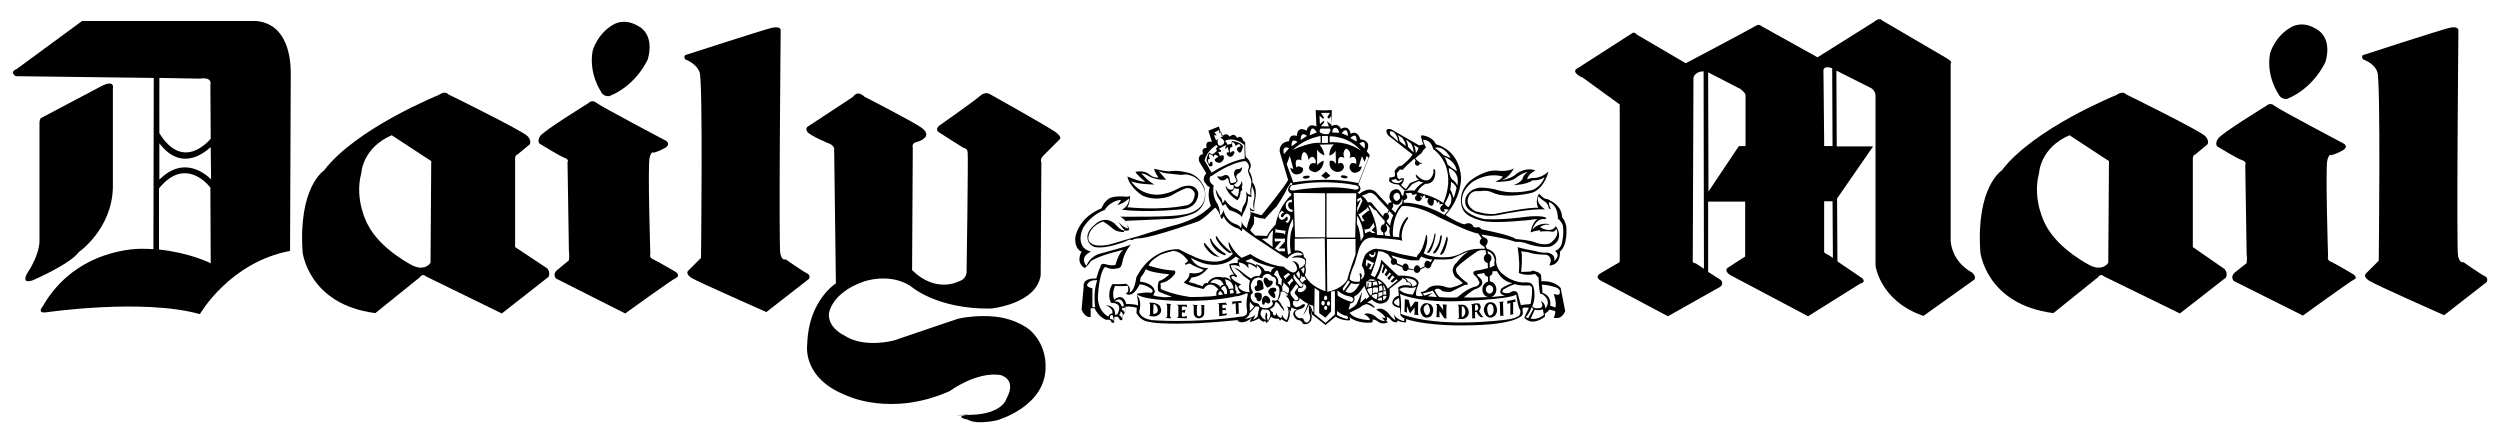 <?xml version="1.0" encoding="utf-8"?>
<!-- Generator: Adobe Illustrator 27.0.1, SVG Export Plug-In . SVG Version: 6.00 Build 0)  -->
<svg version="1.1" id="Layer_1" xmlns="http://www.w3.org/2000/svg" xmlns:xlink="http://www.w3.org/1999/xlink" x="0px" y="0px"
	 viewBox="0 0 715.4 126.2" style="enable-background:new 0 0 715.4 126.2;" xml:space="preserve">
<style type="text/css">
	.st0{fill:none;}
</style>
<g>
	<path class="st0" d="M427.3,82.8c0-0.2-0.1-0.3-0.1-0.5c-0.2-0.4-0.5-0.7-1-0.7c-0.5,0-1,0.5-1,1.2c0,0.7,0.5,1.2,1,1.2
		C426.8,84,427.3,83.5,427.3,82.8z"/>
	<path class="st0" d="M422.2,82.8c-1,0.3-3.4,2.4-3.4,2.4c2.6,0.1,5,0,7-0.1c-0.9-0.2-1.7-1.1-1.7-2.2c0-1.1,0.7-2,1.6-2.2v-1.4
		c-0.6-0.1-1-0.5-1.1-1.1l0,0c-1,0.3-1.9,0.3-1.9,0.3c-0.2,0.5,0.2,0.7,0.2,0.7c2.1,1.5,0.7,2.9,0.7,2.9
		C422.7,82.8,422.2,82.8,422.2,82.8z"/>
	<path class="st0" d="M331.7,84.8c1.2,0.2,2.4,0.2,3.6,0c0,0-1-0.3-2-0.7c-0.8-0.3-1.7-0.6-2-1c0,0-0.3-1.8,0.3-2.8
		c0,0,0.9-0.2,2-1.1c0.3-0.2,0.6-0.5,0.9-0.8c0,0-3.5-0.3-5.4-0.9v0h-0.1c-0.5-0.2-1-0.4-1.2-0.6c-0.1,0.2-0.2,0.4-0.3,0.6
		c-0.2,0.5-0.7,1.2-1.2,1.8l-0.2,1.2c0,0,3.8,0.3,4.2,2.9l-0.5,1C330,84.4,330.7,84.7,331.7,84.8z"/>
	<path class="st0" d="M60.2,39.7L60.2,39.7l-0.1-15.3c0.7-2.6-2.9-1.9-2.9-1.9l-11.7-0.2l0,15.7C52.2,49,59.6,40.5,60.2,39.7z"/>
	<path class="st0" d="M60.3,51.2l-0.1-9.2c-2.6,2.5-8.8,6.6-14.7-1.1l0,10.4C52,44.8,57.9,48.9,60.3,51.2z"/>
	<path class="st0" d="M60.2,53.6c0,0-6.9-9.1-14.6,0.3l0,17.5c8.6,0.9,14.9,3.9,14.9,3.9l-0.1-21.9L60.2,53.6z"/>
	<path class="st0" d="M362.8,68.2l-1.7,0.2l1.5,1.1v0l1.6,1.2c-0.2-1.8,0.1-4.7,0.1-4.7C363.1,66.8,362.8,68.2,362.8,68.2z"/>
	<path class="st0" d="M366.9,82l0.1,1.3c0.3,0,0.5,0.1,0.8,0.2c0.4,0.2,0.7,0.5,0.7,0.5c0.6-0.6,0.3-1.6,0.3-1.6l-1.5-1.6
		c0,0.3-0.1,0.5-0.1,0.7v0C367.1,81.8,366.9,82,366.9,82z"/>
	<path class="st0" d="M103.4,49.5c-2,7.7,1.8,14.7,1.8,14.7c0,0,0-0.1-0.1-0.1c0,0,0,0,0,0v0c0,0,0,0,0,0c0,0.1,0.1,0.1,0.1,0.1
		c3.6,7.2,12.9,11.8,12.9,11.8c3.6,1.7,5.1-0.8,5.1-0.8l0.2-29.2l-11.3-7.4C103.7,42.3,103.4,49.5,103.4,49.5z"/>
	<path class="st0" d="M432.9,81.1c-2.5-0.3-3.8-2.3-4.4-3.4h-1.3v0c0,0.1,0,0.2,0,0.3c0,0.5-0.3,0.9-0.8,1.1v1.5
		c0.6,0.1,1.1,0.3,1.4,0.8c0.3,0.4,0.5,0.9,0.5,1.5c0,1.1-0.6,1.9-1.5,2.2c2.4-0.2,4-0.4,4-0.4c-2.4-0.5-1-1.9-1-1.9
		C430.8,81.8,432.9,81.1,432.9,81.1z"/>
	<path class="st0" d="M363.8,78c0-0.6,0.3-1.3,1.2-1.4c0,0-2.1-0.4-3.9-1.1c-1.2-0.4-2.4-0.9-2.8-1.5l-0.9,0.3l-0.7,0.3v0.3
		c0,0,1.9,0.3,2.9,1.1v-0.4c0,0,1.8,0.3,2.5,2C362.8,77.5,363.4,77.6,363.8,78z"/>
	<path class="st0" d="M357.6,87.5l0.1,1.5l1.3-1.4c-0.2,0-0.4-0.1-0.5-0.3c-0.5-0.4-0.8-1-0.8-1L357.6,87.5L357.6,87.5z"/>
	<path class="st0" d="M354.4,84l0.7-0.2c0,0-0.7-0.6-0.8-1c0,0,0-0.8-0.9-1.5l0.1,0.7v1l0.3,0.3v0.8L354.4,84z"/>
	<polygon class="st0" points="425.9,85.1 425.9,85.1 425.9,85.1 	"/>
	<path class="st0" d="M353.3,78.6c0,0-0.4-0.4-0.7-1c-0.4-0.6-0.7-1.3-0.7-2c0,0,1.2-0.5,2.4-0.3v-1.1h0.7l-1.3-0.8
		c0,0-3.3,3.6-9.4,1.9c-1.2-0.3-2.4-0.8-3.4-1.5c0,0,1.2,3,4.9,2.9c0,0-0.3,0.4-0.8,0.9l0,0c-0.8,0.7-2.2,1.7-3.9,1.8l-0.8,1.3
		l1.9,0.5l0.4,0.2l1.7,0.5c0,0,0.1-1.1,1.4-0.9c0,0,0.9-2.4,4.4-1.6c0,0,0.6-0.2,1.4,0.2c0.3,0.2,0.6,0.4,0.9,0.7l-0.4-1.3
		C351.9,79,352.3,78.4,353.3,78.6z"/>
	<path class="st0" d="M583.5,49.5c-2.1,7.8,1.9,14.9,1.8,14.7c0,0,0-0.1,0-0.1c0,0,0,0,0,0v0c0,0,0,0,0,0c0,0.1,0,0.1,0,0.1
		c3.6,7.2,12.9,11.8,12.9,11.8c3.7,1.7,5.1-0.8,5.1-0.8l0.2-29.2l-11.3-7.4C583.8,42.3,583.5,49.5,583.5,49.5z"/>
	<path class="st0" d="M399.4,60.7c0,0,0.9-2,1.9-2.6l0.2-1.2h-0.2c0,0-0.4,1.5-1.4,1.5c-0.4,0-0.8-0.1-1.1-0.4l-0.1,0.3
		c0,0.1,0.1,0.2,0.1,0.3c0,0.4-0.2,0.7-0.4,0.9h0L399.4,60.7z"/>
	<path class="st0" d="M522,41.8h2.4l-0.1-22.3c-2.9-0.9-2.5,0.9-2.5,0.9l0.2,19.8V41.8z"/>
	<polygon class="st0" points="398.2,73.2 398.2,73.2 398.2,73.2 	"/>
	<path class="st0" d="M522,57.6v14.5c0.1,0.4,1.3,0.9,1.3,0.9l1.2,0.8l-0.1-16.2H522z"/>
	<polygon class="st0" points="409.9,74.4 409.9,74.4 409.9,74.4 	"/>
	<path class="st0" d="M408.5,74.7c0.3,0,0.6,0.2,0.8,0.5l0.6-0.8c-1.2-0.1-2.3-0.4-3.2-0.9l-0.7,1.1h-2.2c0,0-3.1-0.6-5.6-1.4
		l0.5,0.8c0.1,0,0.2,0,0.2,0c0.5,0,0.9,0.5,0.9,1c0,0.2,0,0.3-0.1,0.4l1.7,0.8c0.1-0.4,0.4-0.7,0.8-0.7c0.5,0,0.9,0.6,0.9,1.2
		c0,0.1,0,0.2,0,0.2l1.5,0.3c0-0.6,0.4-1.2,0.9-1.2c0.4,0,0.8,0.4,0.9,0.9l1.3-0.6c0-0.1,0-0.2,0-0.3
		C407.6,75.2,408,74.7,408.5,74.7z"/>
	<path class="st0" d="M399.6,57.5c0.2,0,0.5-0.2,0.9-0.7c0,0,0.3-1.8-1.1-1.6c0,0-1.1,0.5-0.6,1.6C398.9,56.8,399.1,57.5,399.6,57.5
		z"/>
	<polygon class="st0" points="524.3,19.5 524.3,19.5 524.3,19.5 	"/>
	<path class="st0" d="M398.9,86.6c0,0,0.2,0.6,1.5,1c0,0,0.2-1.1-0.1-2.3c0,0-0.5,0.2-0.9,0.5l0,0C399.1,86,398.9,86.2,398.9,86.6z"
		/>
	<path class="st0" d="M408.5,82.8c0,0,1.2-1.6,4.6-0.8c0,0,1.5,0.7,2.6,0.3c0,0,2-0.5,2.9-1.2l-1.1-1c0,0-0.7-0.3-1.2-0.9
		c-0.3-0.5-0.5-1-0.6-1.6c0-0.9,0.4-1.7,1.1-2.3c0.4-0.6,0.9-1.1,1.4-1.6c0.5-0.6,1.3-1.1,2.1-1.7c0,0-2.2,0.8-4.8,2.2
		c-1.7,0.2-3.4,0.2-5,0.1l-0.9,1.5c0,0.6-0.5,1.1-1,1.1c-0.3,0-0.5-0.2-0.7-0.4l-1.4,0.7c-0.1,0.6-0.5,1-1,1c-0.4,0-0.7-0.3-0.9-0.8
		l-1.7-0.2c-0.2,0.3-0.4,0.5-0.7,0.5c-0.5,0-0.9-0.5-0.9-1.1l-2-0.9c-0.1,0.1-0.3,0.2-0.5,0.2l0,0c-0.5,0-0.8-0.4-0.8-1
		c0-0.2,0.1-0.4,0.2-0.6l-1.1-1.5c-0.3-0.1-0.5-0.2-0.7-0.3c0,0-0.2-0.1-0.5-0.3c-0.4-0.1-0.9-0.2-1.5-0.2c0,0-0.7,3.4-1.7,5.7
		c-0.1,0.4-0.3,0.8-0.5,1.1l1.2,0.6c0,0,0.5-0.8,0.9-1.7c0.5-1.1,0.9-2.4,0.9-3.3l3.2,3l0.3,0.3l1.4,1.3c0,0,5.5-0.5,5.9,2.2
		c0,0-0.9,1.7-0.8,3.4c0,0,0.7,0.5,2,0.1l-0.6-0.9C406.6,83.7,407.8,83.6,408.5,82.8z"/>
	<path class="st0" d="M487.5,20.4c-2.7,0.1-2.9,1.9-2.9,1.9l-0.2,52.6c0,0.3,0.9,0.5,0.9,0.5l2.3,1.4L487.5,20.4L487.5,20.4z"/>
	<path class="st0" d="M498.1,25.5l-9.3-4.8l0.1,34.1l8.7-13h1.9V27.1C499.2,26.3,498.1,25.5,498.1,25.5z"/>
	<polygon class="st0" points="488.9,54.8 488.9,54.8 488.9,54.8 	"/>
	<path d="M338.8,87.7c0,0,0.5,0,0.9,0.2l-0.1-0.7h-2.9c0,0,0.4,0.2,0.5,0.4v3.1c0,0-0.2,0.2-0.4,0.2c0,0-0.1,0,0,0.1h0.6l2.2,0.1
		v-0.8c0,0-0.3,0.3-0.7,0.3h-0.7v-1.2h0.4l0.5,0.1l0.1-0.9l-0.7,0.2h-0.3v-1.1H338.8z"/>
	<polygon points="336.8,87.3 336.8,87.3 336.8,87.3 	"/>
	<path d="M343.8,87.5v2c0,0,0.1,0.9-0.6,1c0,0-0.6,0.1-0.7-0.7v-2c0-0.2,0.1-0.3,0.2-0.5l-1.5-0.1h0c0.2,0.1,0.3,0.2,0.4,0.4v2
		c0,0,0,1.4,1.5,1.5c0,0,1.4-0.1,1.5-1.4v-2.1c0,0,0-0.2,0.1-0.3h-1.1L343.8,87.5z"/>
	<polygon points="348.4,86.8 348.4,86.8 348.4,86.8 	"/>
	<path d="M334.9,87.8c0,0-0.1-0.6,0.3-0.8l-1.5-0.1v0c0,0,0.3,0.3,0.3,0.7v2.9c0,0,0,0.2-0.4,0.5l1.6,0.1l-0.4-0.6L334.9,87.8z"/>
	<path d="M362.9,83.5c0.2,1,1.6,1.8,1.6,1.8c0.7,0,0.4-1,0.4-1c-0.4-0.5-0.2-0.8-0.2-0.8c1-0.2,0.3-1.1,0.3-1.1
		C363.1,81.9,362.9,83.5,362.9,83.5z"/>
	<path d="M364,81.4c0,0,0.7-1.1-0.4-1.1c0,0-0.5,0.1-0.8-0.5c0,0-1.2-1.1-1.2,0.5c0,0-0.1,0.7,1,2C362.6,82.3,363.4,82.2,364,81.4z"
		/>
	<path d="M359.7,83.3c0.9,0,1.6-0.5,1.6-0.5c0.5-0.1,0.2-0.9,0.2-0.9c0-1.9-1.2-1.8-1.2-1.8c-0.6,0.1-0.6,0.7-0.6,0.7
		c0.2,1-0.2,1-0.2,1c-0.9,0.2-0.3,1.2-0.3,1.2C359.5,83.4,359.7,83.3,359.7,83.3z"/>
	<path d="M350.4,87.2c0,0,0.4,0,0.7,0.1l-0.3-0.7l-2.4,0.2c0,0,0.4,0.1,0.4,0.3l0.1,3.2l-0.2,0.2l2.3-0.3v-0.7c0,0-0.3,0.3-0.5,0.3
		h-0.7v-1.1h0.6c0,0,0.2,0,0.4,0.2l-0.1-0.9c0,0-0.2,0.1-0.3,0.2h-0.6v-1H350.4z"/>
	<path d="M355.1,86.1l-2.3,0.2h-0.2v0.1h0v0l0.1,0.8c0.2-0.4,0.9-0.4,0.9-0.4l0.1,2.9l-0.2,0.2l1.2-0.2l-0.2-0.1l-0.1-2.9
		c0.6-0.2,0.9,0.1,0.9,0.1l-0.1-0.8L355.1,86.1z"/>
	<path d="M410.5,67c-0.5,3.1-2,5-2,5c-0.3,0.8,0.6,0.2,0.6,0.2c1.3-1.8,1.7-5,1.7-5C410.7,66.3,410.5,67,410.5,67z"/>
	<path d="M373.9,51.1c0.5-0.1,0.9-0.3,0.9-0.6c0-0.2-0.5-0.3-1-0.2c-0.6,0-1,0.3-1,0.5C372.9,51,373.3,51.2,373.9,51.1z"/>
	<path d="M328.9,86.6l0.2,0.5v2.9l-0.3,0.3c0.6,0.3,1.2,0.3,1.9,0.2c0,0,2.6-0.6,1.1-3.1C331.7,87.4,331.1,86.5,328.9,86.6z
		 M331.3,89c0,0-0.2,0.9-1.3,0.8l0.1-2.8c0,0,0.6,0,1,0.8C331.1,87.9,331.4,88.5,331.3,89z"/>
	<polygon points="380.7,50.3 379.4,49.1 378.1,50.3 379.4,51.2 	"/>
	<path d="M384.6,51c0.6,0.1,1,0,1-0.3c0.1-0.2-0.4-0.4-0.9-0.5c-0.6-0.1-1,0-1,0.3C383.6,50.7,384.1,50.9,384.6,51z"/>
	<path d="M351.8,72.4c0,0,0.5,0,0.7-0.2c0,0-0.5-0.3-0.8-0.6c0,0-2.7-2.3-3.5-4c0,0-0.6-0.1-0.1,0.9C348,68.4,349.5,71.1,351.8,72.4
		z"/>
	<path d="M412.1,72.7c0.2,0.7,1-0.4,1-0.4c0.9-1.6,1.2-3.8,1.2-3.8c-0.2-1.7-0.5-0.2-0.5-0.2v0C413.4,70.4,412.1,72.7,412.1,72.7z"
		/>
	<path d="M412.1,67.8c-0.1,2.1-1.9,4.3-1.9,4.3c-0.4,0.7,0.5,0.3,0.5,0.3c1.6-1.4,1.9-4.7,1.9-4.7C412.4,66.7,412.1,67.8,412.1,67.8
		L412.1,67.8z"/>
	<path d="M349,73.5c0,0-1.3-0.6-2.3-1.8c0,0-0.5-0.4-1.9-2.1v0l-0.3-0.1c0,0-0.1,0.3,0.3,1.1C344.9,70.6,346.4,73.5,349,73.5z"/>
	<path d="M349.9,72.8c0,0,0.2,0.3,0.8,0.2c0,0,0.2-0.5-0.5-0.7c0,0-3-2-3.6-3.9v0c0,0-0.7-0.5-0.2,0.6
		C346.3,68.9,347.2,71.9,349.9,72.8z"/>
	<path d="M350.8,51.3c0,0,0.3-0.9,0.8,0.2c0,0-0.1,0.6,0.5,1.4c0,0,0.4,0.1,0.9,0c0,0.3,0.1,1-0.1,1.2c0,0-1.1,0.9-2.2-1
		c0,0,0.1,2.3,3.4,4.2c0,0,0.9-0.8,0.9-2.5c0,0,0.8-0.4,0.3-1.3c0,0,0.5-0.4,0-1.8c0,0,0,1.2-1.1,1.8c0,0-0.8,0.1-1.1-0.7
		c0.3-0.1,0.6-0.3,0.8-0.7c0,0,0.6-0.1-0.1-1.3c0,0-0.2-0.6,0.5-1.1c0.7-0.3,1.2-1.1,1.1-1.9c0,0-0.5,0.7-1.2,0.6
		c0,0-1.1-0.1-1.1,1.5c0,0,0.2,0.4,0.4,1.1c0,0,0.6,0.5,0.2,1c-0.3,0.3-1.1,0.4-1.5,0.4c0,0-0.3-0.5-0.3-1.2c0,0-0.2-1.6-1.7-1
		c0,0-0.5,0.6-1.9,0.2h0C348.4,50.5,349,52.4,350.8,51.3z M353.2,53.8c0,0,0.4,0.3,1.3,0.2c0,0,0.2,1-0.4,2.3c0,0-1.1-0.4-1.9-1.5
		C352.2,54.8,352.9,54.9,353.2,53.8z"/>
	<polygon points="585.3,64.1 585.3,64.1 585.3,64.1 	"/>
	<path d="M627.5,70.7V45.6c0,0-0.1-1.2,0.7-1.4l3.5-2.9c0,0,0.6-1-0.6-2.3c-1.1-1.4-22.7-12-22.7-12s-0.8-1.2-2.8,0.2
		c0,0-23.6,9.5-32.8,21.6c0,0-7.4,4.7-6.1,23.4h0c0-0.2,1.5,14.9,20.9,17.4l12.8-10.3c0,0,0.7-1.2,1.7-0.2l21.7,10.6l13.2-10.3
		c0,0,0.6-1.2-0.4-2.4L627.5,70.7z M603.3,75.2c0,0-1.5,2.5-5.1,0.8c0,0-9.3-4.6-12.9-11.8c0.1,0.2-3.9-6.9-1.8-14.7
		c0,0,0.3-7.2,8.7-10.8l11.3,7.4L603.3,75.2z"/>
	<path d="M585.4,64.2C585.4,64.2,585.3,64.1,585.4,64.2C585.3,64.1,585.3,64.2,585.4,64.2z"/>
	<polygon points="421,87.2 421,87.2 421,87.2 	"/>
	<path d="M564.2,77.9c0,0-5.3-2.5-6-8.8V18.1c0,0,0.7-0.3-0.9-1.3l-18.8-11c0,0-0.5-1-2.3,0.5l-16.1,10.1l-16-8.9
		c0,0-0.7-0.7-1.5-0.2c-1.3,0.8-20.2,10.8-20.2,10.8l-14-8.2c0,0-0.7-1-1.5-0.3l-15.4,9.9c0,0-2.2,0.8,0.9,2.5h0l0.5,0.2l10.6,7.7
		v45.1l-5.5,3.2c0,0-1.8,0.9-0.1,2l19.4,10.3l14.9-8.4c0,0,1.3-0.8,0.2-2l-3.6-2.3l0-20.1h10.6v15.7l-4.8,3.1c0,0-1.6,0.8,0.5,2.2
		l22.3,11.8l15-9.4c0,0,1.6-0.2,0.6-1.4l-7.2-4.9l-0.1-18l10.3-14.9h-10.4l-0.1-21.7l9.7,4.9c0,0,1.2,0.4,1.5,2.1v48.8
		c0,0,1.2,10.1,13.7,14.4L565,80C565,80,565.7,79.1,564.2,77.9z M485.3,75.4c0,0-0.9-0.2-0.9-0.5l0.2-52.6c0,0,0.2-1.8,2.9-1.9v0
		l0.1,56.5L485.3,75.4z M499.5,41.8h-1.9l-8.7,13v0h0l0,0l-0.1-34.1l9.3,4.8c0,0,1.1,0.8,1.4,1.6V41.8z M524.3,19.5L524.3,19.5
		L524.3,19.5C524.3,19.5,524.3,19.5,524.3,19.5l0.1,22.3H522v-1.6l-0.2-19.8C521.8,20.4,521.4,18.6,524.3,19.5z M523.3,73
		c0,0-1.2-0.5-1.3-0.9V57.6h2.4l0.1,16.2L523.3,73z"/>
	<path d="M418.5,87.2h-1.4l0.3,0.3l0.1,3.4l-0.4,0.3l1.1,0.1c0,0,2.1,0.1,2.1-2.1C420.3,89.1,420,87.2,418.5,87.2z M418.3,90.8v-3.2
		c0,0,0.7,0,1,1.2C419.3,88.8,419.6,90.3,418.3,90.8z"/>
	<path d="M409.4,87.1c-1.5-0.8-2.2,0-2.2,0c-1.7,1.6,0,3.4,0,3.4c1,0.9,2.3,0,2.3,0C411,88.3,409.4,87.1,409.4,87.1z M408.8,89.9
		c0,0-0.6,0.7-1-0.2c0,0-1.2-1.8,0.5-2.6h0c0,0,0.5-0.2,0.7,0.7C409,87.9,409.6,89.1,408.8,89.9z"/>
	<polygon points="105.2,64.1 105.2,64.1 105.2,64.1 	"/>
	<polygon points="405.8,86.7 405.9,86.4 404.9,86.3 403.7,88 403.1,85.8 402,85.6 402,86.1 401.9,88.9 401.8,89.1 402.6,89.5 
		402.6,87.6 403.5,89.7 404.8,88 404.8,89.7 404.6,90 406,90.2 405.8,89.8 	"/>
	<polygon points="414.1,87.2 412.8,87.1 412.9,87.4 413,88.7 411.7,87 410.9,87 411.2,87.4 411.1,90.2 411,90.7 412,90.8 
		411.9,90.4 411.9,89 413.3,91.1 414,91.1 413.9,90.8 413.9,87.5 	"/>
	<path d="M673.6,78.6c0,0-5.7-3.4-6.8-3.8c-1-0.5-0.6-1.5-0.6-1.5s-0.8-25.3-0.2-27.5c0.5-2,1.2-1.4,1.2-1.4s1.8-0.5,3.4-1.5
		c1.5-1,0.1-1.8,0.1-1.8s-18.4-9.7-19.8-10.8c-1.3-1.2-2.4,0-2.4,0s-12.8,7.8-13.8,9.4c-1,1.5-0.2,2.2-0.2,2.2s5.5,3.4,7,3.9
		c1.6,0.5,1,1.4,1,1.4l0.4,25.6c0.2,0.7,0,2.5,0,2.5s-2.2,1.7-3.4,2.7c-1.4,1.2-0.3,2.4-0.3,2.4L659,90.3c0,0,13.4-9.7,14.6-10.3
		C674.8,79.6,673.6,78.6,673.6,78.6z"/>
	<path d="M147.4,70.7V45.6c0,0-0.1-1.2,0.7-1.4l3.5-2.9c0,0,0.6-1-0.6-2.3c-1.1-1.4-22.7-12-22.7-12s-0.8-1.2-2.8,0.2
		c0,0-23.6,9.5-32.8,21.6c0,0-7.4,4.7-6.1,23.4c0-0.2,1.5,14.9,20.8,17.4l12.8-10.3c0,0,0.7-1.2,1.7-0.2l21.7,10.6L157,79.2
		c0,0,0.6-1.2-0.4-2.4L147.4,70.7z M123.2,75.2c0,0-1.5,2.5-5.1,0.8c0,0-9.3-4.6-12.9-11.8c0,0-3.9-7-1.8-14.7c0,0,0.3-7.2,8.7-10.8
		l11.3,7.4L123.2,75.2z"/>
	<path d="M361,84.1c0,0-0.6-0.6-1.6-0.3c0,0-0.6,0-0.3,1.2c0,0,0.5,0.1,0.5,0.7c0,0,0.1,0.6,0.9,0.5C360.5,86.2,361.4,85.6,361,84.1
		L361,84.1z"/>
	<path d="M654.5,28.3c7.9-3.3,11-10.7,11-10.7c2-7.3-2.7-9.3-2.7-9.3c-4.1-2.6-7.2-0.5-7.2-0.5c-4.7,2.6-6,7.5-6,7.5
		c-1.2,6.5,2.4,11.6,2.4,11.6C652.7,28.6,654.5,28.3,654.5,28.3z"/>
	<polygon points="433.7,86.4 433.6,85.6 433.4,85.7 431.6,86.1 431.3,86.1 431.4,87.1 431.7,86.8 432.2,86.7 432.2,89.8 432.1,90.1 
		433.1,89.9 433,89.6 433,86.4 	"/>
	<path d="M171.9,26.1L171.9,26.1L171.9,26.1c0.7,1.7,2.5,1.4,2.5,1.4c7.9-3.2,11-10.6,11-10.6c2-7.4-2.7-9.4-2.7-9.4
		C178.6,5,175.6,7,175.6,7c-4.7,2.6-6,7.5-6,7.5C168.4,21,171.9,26.1,171.9,26.1C171.9,26.1,171.9,26.1,171.9,26.1z"/>
	<polygon points="171.9,26.1 171.9,26.1 171.9,26.1 	"/>
	<path d="M448.2,64.7c-0.3-1.3-0.8-2.1-1.1-2.4l-0.1-0.1c0-3.4-3.4-4.8-3.4-4.8c-0.6-0.5-1.3-0.5-1.3-0.5c-0.8-0.2-1.9-1.5-1.9-1.5
		c-1.3,2.4-0.2,4.1-0.2,4.1c-2-0.4-11.8,1.6-11.8,1.6c-2.4,0.6-6.3-0.7-6.3-0.7c-2.5-1.4-2.1-3.2-2.1-3.2c0.5-2.9,2.9-2.5,2.9-2.5
		h0.7c2.1-0.4,3.5,0.4,3.5,0.4c4.1,2,11.5,0,11.5,0c3.5-1.4,4.5-6,4.5-6c-2.4,2.2-4.6,1.8-4.6,1.8c-0.5,0.1-1,0.2-1.5,0.4
		c0.4-1.7,2.4-2.5,2.4-2.5c-2.6-1.1-5.3,0.8-5.3,0.8c-1.4,1.5-4.4,2-4.4,2c2.3-0.9,3.5-3.4,3.5-3.4c-1.5,0.9-4.1,0.7-4.1,0.7
		c-4-0.8-8.5,2.9-8.5,2.9c-4,3.7-2.1,7.9-2.1,7.9c0.5,1.2,1.7,2.1,3,2.6c1.9,0.9,3.8,1.1,3.8,1.1c4.2,0.5,12.9-0.5,12.9-0.5
		c0.8-0.2,1.7-0.2,1.7-0.2c-1.6,1.2-1.9,3.8-1.9,3.8c1.6-0.6,2.8-0.6,2.8-0.6l-0.1,0.4c1.9-0.3,3.4,0,3.4,0c1,0.1,1.2-0.8,1.2-0.8
		c1.2,1.8-1.2,3.7-1.2,3.7c-1.4,1.4-4.4,0.3-4.4,0.3c-1.7-0.8-6-1.1-6-1.1c-0.8-1-9.8-2.8-9.8-2.8c-0.5-0.9-1.4-0.5-1.4-0.5
		l-0.8-0.1c-0.8-1.9-2.6-0.8-2.6-0.8c-1.3-0.2-3.4-1.4-4.5-2.1c-0.6-0.3-0.9-0.6-0.9-0.6c4.7-5.2,4.4-10.8,4.4-10.8
		c-0.6-8.1-7.2-9.4-7.2-9.4c-1-2.4-4.1-2.6-4.1-2.6l-0.2,0.5l0.3,0.7c-0.1,0.5,0.5,1.4,0.5,1.4l-1.3,0.3l-8-4.6
		c-2-0.5-1.2,1.2-1.2,1.2l0.4,0.6l6.9,5.4c-0.7,1.4-3.1,3.2-3.1,3.2l-0.9,0.2l-1.1,1.2l0.1,1.6c-0.5,0.4-1.6,0.4-1.6,0.4l-0.1,1
		c0.7,1,2.7,1,2.7,1l1.6,1.6c0.5,0.3,0.9-0.1,0.9-0.1l1.4-1.6l1.9-0.9c0.5,0.3,1.4,0.4,1.4,0.4c-1.3,0.5-2.7,2.4-2.7,2.4
		c-1.1-0.3-2.9,0.1-2.9,0.1l-0.2,1.1l-0.1,0.3l-0.4-0.3c-0.7-2.9-2.9-1.1-2.9-1.1c-0.7,0.8-0.8,2-0.2,2.8l0,0
		c0.1,0.1,0.2,0.2,0.2,0.3l-0.1,0.2c-0.1,0-0.1-0.1-0.2-0.1c-0.4,0-0.7,0.4-0.7,0.8l-0.1-0.1l-0.8-0.9l-0.3-0.3l-1.8-1.9
		c-2.1-2.8-5.2,0-5.2,0l-0.5-0.4c1.7-1,0.2-2.3,0.2-2.3l3.3-8.4l-0.9-1.1c1.6-3.3-1.8-3.4-1.8-3.4c-1-3-2.8-1.6-2.8-1.6
		c-0.6-2.9-2.8-1.4-2.8-1.4c-0.8-2-2.7-0.8-2.7-0.8l0.1-4.6l-2.2,0.1l-2.4-0.1l0.2,4.7c-2.4-1.2-2.8,1.2-2.8,1.2
		c-2.8-1.6-2.8,1.5-2.8,1.5c-2.3-0.7-2.2,1.5-2.2,1.5c-3.1,0.3-2.7,3-2.7,3l2.4,8.1c-0.6,1.5-7.6,10.1-7.6,10.1l-3-0.9l-0.2-0.5
		c0.7,0.4,1.2,0.2,1.2,0.2c-0.3-1,0.1-3,0.1-3c0.9-3.8-0.7-5.2-0.7-5.2c0.1-1.6-1-3.4-1-3.4c1.5-1.9-0.7-3.7-0.7-3.7l-0.3-0.5
		l-0.1-4c-0.4,0-0.6-0.5-0.6-0.5c-0.6-1.7-1.7-0.6-1.7-0.6c-0.8-1.8-2.1-0.4-2.1-0.4c-1.1-1.5-2.2,0-2.2,0l-0.9-2.9l-3,1.2l1,3.2
		c-2.2-0.5-1.5,1.7-1.5,1.7c-1.9,0.1-1,1.8-1,1.8c-1.8,0.2-1.1,2.2-1.1,2.2l2,3.3c-1.6,1.8-0.1,3-0.1,3c0.5,0.9,1.1,0.9,1.1,0.9
		c-0.9,2.7,0.3,5.4,0.3,5.4c-1.3,1.5-3.2,2.7-4.8,3.5c-2.5,1.2-4.6,1.8-4.6,1.8c-3.8,0.9-11.4,3.4-11.4,3.4c-2.7,0.7-6.9,2-6.9,2
		c-5.3,1.6-6.7-0.1-6.7-0.1c-1.3-0.8-0.3-2.9-0.3-2.9c1.3-2.6,3.9-3.2,3.9-3.2c1.9,1.2,2.6,1.9,2.6,1.9c1.2,1.2,3.3,1.1,3.3,1.1
		l0.1-0.4c0.9,0.1,1.5-0.2,1.5-0.2c-0.6-0.6-0.6-1.3-0.6-1.3c0-0.5-0.7-1.3-0.7-1.3l13.7-0.6c0.5-0.1,0.9-0.1,1.3-0.2
		c4.7-0.9,5.8-2,5.8-2c3.3-2.6,1.9-6.8,1.9-6.8c-1.8-4.1-5.2-4.3-5.2-4.3c-2.7-0.7-4.6-0.3-4.6-0.3c-1.5,0.1-4.5-0.7-4.5-0.7
		c-0.1,0.6,1.2,2.5,1.2,2.5c-0.9,0.1-1.8-0.2-2.5-0.8c-1.6-1.5-4.1-0.8-4.1-0.8c0.4,0.8,2.8,2.8,2.8,2.8c-1.4,0.1-5.1-1.5-5.1-1.5
		c0.7,3.3,4.4,5.5,4.4,5.5c4.4,1.9,8.3-0.1,8.3-0.1c1.9-1.2,3.7-1.9,3.7-1.9c1.1-0.5,2.3,0,2.8,1.1c0,0.1,0.1,0.2,0.1,0.3
		c-0.2,3.4-2.7,3.4-2.7,3.4c-7.1,1.5-16.6,0.5-16.6,0.5c0.7-0.9,0.8-3.2,0.8-3.2l-0.8,0.2c-4.1-0.4-5.2,0.5-5.2,0.5
		c-1.5,0.9-2.2,2.8-2.2,2.8c-1.9,0.8-3.4,1.8-4.4,2.8c-2.8,2.7-3.1,5.6-3.1,5.6c-0.2,3.5,1.8,4,1.8,4c-1.8,3.4,0.9,4.7,0.9,4.7
		c1.2-0.9,1.7-1.9,1.7-1.9c2.4-1.8,9.3-3.3,9.3-3.3c-1.4,1.1-2.2,4.3-2.2,4.3c-1.2,0.4-3.2-0.3-3.2-0.3c-1.1-0.1-1.1,0.8-1.1,0.8
		l-0.5,1.2l-0.7,2.2c-4.2-0.2-3.6,2.3-3.6,2.3l-0.6,6.6c1,2.5,2.6,2.1,2.6,2.1v-2.5h1.1c1.3,2.7,3.3,3.3,3.3,3.3h0.6
		c0.7-0.2,1,0.8,1,0.8l0.7,0.1l0.1-1.7l0.8-0.1c0.5,0.2,0.8,1,0.8,1h0.6c0.2-0.4,0.3-1.5,0.3-1.5c0.8-0.5,0.6-2.3,0.6-2.3
		c1.6-0.3,3.3,0.3,3.3,0.3l-0.1,1.5c1.2,2,2.7,2.3,2.7,2.3c1,0.3,2.5,0.5,4.2,0.6c3.1,0.2,6.9,0.1,10.5,0c3.9-0.2,7.7-0.5,11.5-0.9
		c0.4,0.6,0.6,0.5,0.6,0.5c1.7,0.6,3.5-1.2,3.5-1.2l-0.6,1.2c1.3-0.1,2.7-1,2.7-1c0.3,0.5,0.8,0.8,1.4,1l0.3-0.3l0.4,0.6
		c0.8-0.4,1.3-1.8,1.3-1.8c0.9,0.8,2.2,0.6,2.2,0.6l0.4,0.6l0.3-0.5c0.6,0.4,1.7,0.9,1.7,0.9c1.2-1.5,0.7-3.6,0.7-3.6l0.3,0.5
		l0.3-1.2c0.6,0.6,1.6,0.6,1.6,0.6c-1.9,0.8-0.8,2.2-0.8,2.2c0.2,0.4,0.6,0.7,1,0.9c0.6-0.1,1.2,0.4,1.4,1c1.5,0.7,2.4-0.9,2.4-0.9
		l0.2-1.2c-0.3-0.7-0.3-1.8-0.3-1.8l0.3,1.3l0.5,0.3l3.4,2.7l2.9-2.4c1.6,1.1,3.7,1.1,3.7,1.1c0.8,0,0.2-1,0.2-1
		c2.6,2.1,6.4,1.6,6.4,1.6c0.6-0.5,0.2-0.8,0.2-0.8c0.7-0.3,1.9,0.7,1.9,0.7c1,0.7,2.5,0.1,2.5,0.1c-0.1-0.5-0.6-0.6-0.6-0.6
		c0.7,0,0.3-1,0.3-1c0.7,0.1,1.3,0.9,1.3,0.9c0.6,0.8,1.7,0.6,1.7,0.6l0.1-0.5c0.7,0.5,2.3,0.6,2.3,0.6c0.4-0.4,0.1-1,0.1-1
		c7.1,2.2,17.6,1.8,17.6,1.8c13.7-0.1,15.6-2.8,15.6-2.8c0.5-0.6,0.2-1.3,0.2-1.3v-0.8c0.7-0.4,1.8-0.1,1.8-0.1l-1,2.1l-0.3,0.7
		c2.4,2.7,5.9-0.3,5.9-0.3v-0.9c0.7-0.3,1.3-1.1,1.3-1.1l1.6,0.4c0.2,0.9-0.4,1.9-0.4,1.9c2.5,0.7,3.3-1.9,3.3-1.9l-1.3-6.6
		c-2-2.3-5.5-1.9-5.5-1.9l-0.1-1.7c-0.2-0.6-0.9-1-1.5-1.1l-0.8-0.3l-0.7,0.3c-1.1,0.1-2.7,0.1-2.7,0.1v-0.1l0.2-2.3v-2.6l-0.2-0.9
		l2.1,0.3c1.6,0.7,5.2,0.7,5.2,0.7c1.2,0.5,1.2,1.7,1.2,1.7l-0.4,1.4c3.4-0.3,3-4,3-4C448.8,70,448.2,64.7,448.2,64.7z M423,66.8
		l1,1.4c0,0-1.7,1.3,0.8,2.4l0.1,0.6c0,0-3.4-0.3-6,0.9c0,0-2.3,1.5-5.1,1.5c0,0-4,0.3-6.4-1.1c0,0,1.2-2.7,1-4.1
		c0,0,0.1-0.3-0.1-1.1c0,0-0.3-0.3-0.3,0.4c0,0-0.9,4.2-2.2,5.1c-0.2,0.2-0.3,0.5-0.4,0.8c0,0-4.5-0.8-5.8-1.2c0,0-3.3-1.1-5.2-1.1
		c0,0-1.2-0.7-3.5,1.3c0,0-0.7,0.7-1.2,3.4c0,0,1.9,2.7-0.3,4c0,0,0.3-1,0.3-1.2c0,0-0.1-0.6-0.6-0.7c0,0-0.1,0.4,0.1,1.1
		c0,0,0.1,1.2-0.2,1.4c0,0-2.1,0.3-2.8-0.7l0,0c0,0,0.1-1.6,1.4-4.3l1.3-4.4c0,0,0.5-1.6,1.7-2.6c0.9-0.6,2.1-0.8,3.1-0.5
		c0,0,6.5,0.3,7.6,0.8c0,0-1-2.6,1.5-6.2c0,0,0.5-0.8-0.2-0.5c0,0-2.3,2-2.2,5.7l-1.8-0.2c0,0-0.5-5.4,2.6-8.7c0,0,3.7-0.7,10.8,3.3
		C412.1,62.2,420.4,66.6,423,66.8z M425.7,75.2L425.7,75.2l0.1,1.5c-1.1,0.3-2.1,0.6-3.3,0.7c-1.7,0.4-0.5,1.4-0.5,1.4
		c0.9,0.8,1.1,1.5,1.1,1.5c0.8,0.9-0.5,1.6-0.5,1.6c-2.7,0.5-5.6,3.2-5.6,3.2c-2.1,0.2-5.1-0.1-5.1-0.1c-0.8-0.6-1.4-2-1.4-2
		c1.1-1,2.1,0.2,2.1,0.2c0.9,0.5,2.6,0.3,2.6,0.3c1.5-0.8,3.6-1.8,3.6-1.8c0.4-0.3,1-0.2,1-0.2c0.6-0.2-0.1-0.7-0.1-0.7
		c-1-0.7-1.9-1.5-2.7-2.5c-0.8-1.3,0-1.9,0-1.9c1.2-1.4,5.9-4.6,5.9-4.6c0.7-0.2,1.4-0.3,2.2-0.2l0.2,1.1c-0.4,0.2-0.7,0.7-0.7,1.2
		C424.6,74.6,425.1,75.2,425.7,75.2z M430.7,84.6c0,0-1.5,0.2-4,0.4c0.9-0.3,1.5-1.1,1.5-2.2c0-0.5-0.2-1.1-0.5-1.5
		c-0.3-0.4-0.8-0.7-1.4-0.8v-1.5c0.5-0.2,0.8-0.6,0.8-1.1c0-0.1,0-0.2,0-0.3v0h1.3c0.6,1.2,2,3.1,4.4,3.4c0,0-2.1,0.7-3.2,1.6
		C429.7,82.7,428.4,84.1,430.7,84.6z M423,79.1c0,0-0.4-0.2-0.2-0.7c0,0,0.9,0,1.9-0.3l0,0c0.1,0.6,0.5,1,1.1,1.1v1.4
		c-0.9,0.2-1.6,1.1-1.6,2.2c0,1.2,0.7,2.1,1.7,2.2c0,0,0,0,0,0l0,0c0,0,0,0,0,0c-2,0.1-4.4,0.2-7,0.1c0,0,2.4-2.1,3.4-2.4
		c0,0,0.5,0,1.5-0.9C423.7,81.9,425.1,80.6,423,79.1z M425.2,82.8c0-0.7,0.5-1.2,1-1.2c0.5,0,0.8,0.3,1,0.7c0,0.2,0.1,0.3,0.1,0.5
		c0,0.7-0.5,1.2-1.1,1.2C425.7,84,425.2,83.5,425.2,82.8z M427.7,74.7c-0.2,0.4,0,1.2,0,1.2c-0.4,0.3-0.9,0.5-1.4,0.7V75
		c0.3-0.3,0.5-0.7,0.5-1.1c0-0.7-0.4-1.2-1-1.3l-0.1-0.8c0.6,0.3,1.2,0.7,1.6,1.3C427.9,74.4,427.7,74.7,427.7,74.7z M407.6,84.6
		l-0.5-0.6l2.9-0.8l1.2,1.8l-2.6-0.2l1.4-1L407.6,84.6z M407.2,84.6c-1.3,0.4-2-0.1-2-0.1c-0.1-1.7,0.8-3.4,0.8-3.4
		c-0.4-2.7-5.9-2.2-5.9-2.2l-1.4-1.3l-0.3-0.3l-3.2-3c0,0.9-0.4,2.2-0.9,3.3c-0.4,0.9-0.9,1.7-0.9,1.7l-1.2-0.6
		c0.2-0.3,0.4-0.7,0.5-1.1c1-2.4,1.7-5.7,1.7-5.7c0.6,0,1.1,0.1,1.5,0.2c0.3,0.2,0.5,0.3,0.5,0.3c0.2,0.1,0.5,0.2,0.7,0.3l1.1,1.5
		c-0.1,0.2-0.2,0.4-0.2,0.6c0,0.6,0.3,1,0.8,1l0,0c0.2,0,0.4-0.1,0.5-0.2l2,0.9c0,0.6,0.4,1.1,0.9,1.1c0.3,0,0.6-0.2,0.7-0.5
		l1.7,0.2c0.1,0.5,0.4,0.8,0.9,0.8c0.5,0,0.9-0.4,1-1l1.4-0.7c0.2,0.2,0.4,0.4,0.7,0.4c0.5,0,1-0.5,1-1.1l0.9-1.5
		c1.7,0.1,3.4,0.1,5-0.1c2.7-1.4,4.8-2.2,4.8-2.2c-0.8,0.6-1.6,1.1-2.1,1.7c-0.5,0.5-1,1-1.4,1.6c-0.7,0.5-1.1,1.4-1.1,2.3
		c0.1,0.6,0.3,1.1,0.6,1.6c0.5,0.6,1.2,0.9,1.2,0.9l1.1,1c-0.9,0.7-2.9,1.2-2.9,1.2c-1.1,0.4-2.6-0.3-2.6-0.3
		c-3.5-0.8-4.6,0.8-4.6,0.8c-0.7,0.8-2,0.9-2,0.9L407.2,84.6z M404.3,84.3c0,0-2.6-0.1-3.6-1.2c0,0-0.7-0.1,0.2-0.6
		c0,0,0.6-0.4,2.1-0.2c0,0,0.9,0.3,2.3-0.2L404.3,84.3L404.3,84.3z M400.3,85.3c0.3,1.2,0.1,2.3,0.1,2.3c-1.3-0.4-1.5-1-1.5-1
		c0-0.4,0.2-0.6,0.5-0.8l0,0C399.8,85.5,400.3,85.3,400.3,85.3z M402.1,79.7c0,0,0.3-0.4,2.5,0.4c0,0,2.1,1.3-0.4,1.9
		c0,0-0.3-1.4-1.4-1.5C402.8,80.5,402.9,80,402.1,79.7z M395.8,84.4c0.1-0.3,0.1-0.6,0-1l0.7-0.1l-0.1-0.3l-0.5,0.2
		c0.2-0.6-0.1-1.5-0.2-1.8c0.6,0.7,1,1.6,1,2.9l0,0C396.6,84.3,396.3,84.2,395.8,84.4z M396.8,84.7c-0.1,0.5-0.4,1-1,1.2l0-1.2
		C396.2,84.6,396.5,84.6,396.8,84.7z M394,79.6L394,79.6L394,79.6c1.1-1.6,1.6-4.1,1.6-4.1l0.4,0.5l-0.6,1.9l0.4,0.4l0.7-1.6
		l0.5,0.6l-0.8,1.3l0.6,0.5l0.8-1.1l0.5,0.4l-1.1,1.1l0.5,0.7l0.9-1.4l0.7,0.5l-1.2,1.2l0.5,0.4l1.2-1l0.4,0.3l-2.9,2.4
		C396.1,80.3,394,79.6,394,79.6z M393,75.2h0.3l-0.3,0.4l-0.7,1.6l-0.7-0.4l0.3-0.1l0.5-1l-1-0.5l-0.2,1.2l-0.4-0.7l0.2-1.3v-0.2
		L393,75.2z M392.1,72.6c0,0,0.2,0.4,0.6,0.4c0,0,0.6,0.3,0.6-0.9l0.3,0.1c0,0,0.1,0.4-0.2,1c0,0-0.6,1.1-1.6-0.2
		C391.8,73,391.6,72.7,392.1,72.6z M392.8,80.7l1.1-0.2c0.2,0.4,0.3,0.8,0.3,1.2c-0.2-0.1-0.7-0.2-1.4,0.1
		C393,81.4,392.9,81.1,392.8,80.7z M392.8,80.4l-1.4-0.1c0.3-0.2,0.6-0.4,0.9-0.4c0.5,0,1,0.1,1.4,0.3L392.8,80.4z M391.1,80.5
		l1.4,0.2c0,0.5,0,1-0.2,1.4c-0.3,0-0.6,0-0.8,0.1c0.1-0.4,0.2-1,0.1-1.3l-0.3,0.2c0,0,0.2,0.4-0.1,1.2c0,0-0.1,0-0.1,0.1
		c-0.1-0.2-0.1-0.5-0.1-0.7C391,81.6,390.8,81,391.1,80.5z M392.6,82.4c0.1,0.5,0.2,1.8-0.3,2.2c-0.4-0.4-0.8-1-1.1-1.8
		C391.6,82.5,392.1,82.4,392.6,82.4z M392.7,84.4c0.2-0.1,0.8-0.3,1.4-0.3c0.1,0.5,0,1.1-0.2,1.6c-0.4-0.2-0.9-0.5-1.3-0.9
		C392.5,84.7,392.6,84.6,392.7,84.4z M392.8,84c0.1-0.4,0.1-1,0-1.6c0.5-0.2,1-0.2,1.5-0.1c0.1,0.5,0.1,1-0.1,1.5
		C393.7,83.6,393.2,83.7,392.8,84z M394.3,80.3c0.5,0.2,0.9,0.5,1.3,0.8c-0.4,0-0.7,0.2-1,0.4C394.6,80.9,394.3,80.5,394.3,80.3z
		 M394.2,85.8l0.1-0.3c0.3-0.2,0.8-0.4,1.1-0.4l0.1,0.9c-0.2,0-0.5,0-0.9,0C394.6,86,394.5,85.9,394.2,85.8L394.2,85.8z M395.5,84.6
		c-0.1,0-0.6,0-1.1,0.6c0.1-0.4,0.1-0.9,0-1.4c0.4-0.1,0.8-0.2,1.2-0.2C395.7,83.8,395.6,84.4,395.5,84.6z M395.6,83.2
		c-0.2-0.1-0.5-0.1-1.1,0.2c0.2-0.4,0.2-0.9,0.1-1.4c0.2-0.2,0.5-0.3,0.8-0.3C395.6,82.2,395.7,82.7,395.6,83.2z M407.7,76.2
		l-1.3,0.6c-0.1-0.5-0.5-0.9-0.9-0.9c-0.5,0-0.9,0.6-0.9,1.2l-1.5-0.3c0-0.1,0-0.2,0-0.2c0-0.6-0.4-1.2-0.9-1.2
		c-0.4,0-0.7,0.3-0.8,0.7l-1.7-0.8c0.1-0.1,0.1-0.3,0.1-0.4c0-0.5-0.4-1-0.9-1c-0.1,0-0.2,0-0.2,0l-0.5-0.8c0,0,0,0,0,0h0l0,0
		c2.5,0.8,5.6,1.4,5.6,1.4h2.2l0.7-1.1c0.9,0.5,2.1,0.8,3.2,0.9v0l0,0c0,0,0,0,0,0l-0.6,0.8c-0.2-0.3-0.5-0.4-0.8-0.5
		c-0.5,0-0.9,0.5-0.9,1.2C407.6,76,407.7,76.1,407.7,76.2z M382.7,83.1L382.7,83.1c0,0,1.6,1.5,3.5,1.7c0.4,0.1,0.7,0.3,1,0.5
		c0,0,0.4,0.8-0.5,1.1c0,0-2.2-0.6-3.9-1.8L382.7,83.1L382.7,83.1z M384.2,82.6l1.6-2.4v0l0.5,0.5l-1.8,2.6L384.2,82.6z M385,83.4
		l1.7-2.4c0,0,0.9,0.5,2.4,0.1C389,81.1,387.5,85.1,385,83.4z M387.8,68h-8.2V55.3h8.5L387.8,68z M394.2,60.9c0.4,0.5,0.9,1,1.3,1.5
		c0.3,0.3,0.5,0.6,0.8,0.9l-0.2,0.9c0,0-0.1,0-0.1,0c-0.5,0-0.9,0.5-0.9,1.2c0,0.5,0.3,1,0.7,1.1l0.1,0.8l-0.4,0l-1.5-0.1
		c0.1-1.6-0.3-3.3-0.8-4.7c-0.7-2.1-1.6-3.7-1.6-3.7c0.3-0.3,0.8,0.3,1.5,1.1h0C393.5,60,394,60.4,394.2,60.9z M393.7,66.7h-1
		l-0.7-0.5l-0.8,0.3l-0.5,0.3l-0.3-1.2l0.3,0.1l1.2-0.3l0.9-1.2l0.2-0.5l0.4,1.2l-0.9,1L393.7,66.7z M391.9,60.3h-0.3l-1.9,1.5
		l0.3,0.8l0.5,0.5l-0.7,0.3l-1.1-2.2h0h0h0.4l2.1-1.6l0.2-0.4L391.9,60.3z M390.2,67.6l-0.8,1.4c0,0-0.2-3.4-1.1-4.9v-2.4v0
		C388.3,61.7,390.1,64.2,390.2,67.6z M396.6,64.5l0.1-0.5l1,1.3c-0.3,1.5,0.2,2.3,0.2,2.3l-1.6-0.2h0l-0.1-0.8
		c0.4-0.2,0.7-0.6,0.7-1C397,65,396.9,64.7,396.6,64.5z M414.5,59.3l-0.6-0.4l-0.5-0.6c0,0,1.2-2,1.4-3.1
		C414.8,55.2,416.2,57.1,414.5,59.3z M415.9,56.6c0,0-0.4-1.6-0.9-2.4c0,0,0.3-1.4,0.2-2.2c0,0,1.3,0.7,1.6,1.8
		C416.8,53.8,416.3,56.2,415.9,56.6z M417,53.1c-0.5-1.3-1.4-1.7-1.4-1.7c-1-1-1-3.3-1-3.3h0C418.1,49.5,417,53.1,417,53.1z
		 M416.9,49c0,0-2-1.2-2.7-2c0,0-0.3-1.3-0.9-2.1h0C413.4,45,416.4,45.8,416.9,49z M415.1,45.2l-2-0.8c-0.8-0.9-2.5-2.1-2.5-2.1
		C413.4,41.6,415.1,45.2,415.1,45.2z M405.9,42.3c-0.1,0.8-0.8,1.6-0.8,1.6c0.2-0.8-0.5-2.4-0.5-2.4L405.9,42.3z M398.4,39
		c0,0-0.7-0.3-0.7-1.2c0,0,0.1-0.6,1.2,0.1c0,0,1,0.8,1.2,2.6L398.4,39z M402.3,41.8L402.3,41.8l-1.8-1.4c0,0-0.1-1-0.5-1.8l1.3,0.9
		c0,0,0.3,0.4,0.7,1.1C402,40.6,402.1,40.7,402.3,41.8L402.3,41.8L402.3,41.8z M402.9,42c0,0,0.1-0.8-0.5-1.8h0V40l1.3,1
		c0,0,0.8,1,0.8,2.6L402.9,42z M400,52.4c0,0-1.8,0-1.8-1c0,0,0.5,0.2,1.2-0.2v0l0.6,0.6c0,0,0.7-0.1,1.3-0.5v0.4
		C401.2,51.7,400.7,52.4,400,52.4z M407.9,52.6c3.3,0.1,2.8-3.8,2.8-3.8c-0.7-1.4-0.5,0.7-0.5,0.7c-1.4,4.5-4.9,0.5-4.9,0.5
		c-0.4-0.3,0,0.7,0,0.7c0.2,0.5,0.4,0.4,0.4,0.4l0.3,0.3l-2.5,1c-0.4,0.6-1.1,1.6-1.1,1.6h-0.3v0v0l-1.2-1.1c0,0,1-0.8,0.8-1.8
		c0,0,0.7-0.1-0.7-0.1l-0.5,0.3c0,0-0.5-0.2-0.6-0.5l-0.2-1.2l0.9-1.1l0.8,0.1c0.6-0.8,2.1-2.1,3.3-3.2l0.4,0.5
		c-0.5,1.1,0.1,1.4,0.1,1.4c0.8,0.5,1.1-0.5,1.1-0.5c0.8,0.4,0.5-0.1,0.5-0.1c-0.8-0.2-1.7-1.2-1.8-1.4c1-0.9,1.8-1.5,1.8-1.5
		c0.5-1.1,1.3-1.6,1.3-1.6c-0.5-0.6-0.9-2.2-0.9-2.2c2.5,0,2.9,2.6,2.9,2.6c7.6,6,2.9,15.5,2.9,15.5c-2.3-1.9-7.4-3.1-7.4-3.1
		C406.3,53.4,407.9,52.6,407.9,52.6z M401.7,57.3c1.9-0.5,0.5-1.9,0.5-1.9c0.7-0.3,0.9-0.1,0.9-0.1c0.9-0.5,1.2,0.6,1.2,0.6
		c0.7-0.6,1.2-0.2,1.2-0.2c-1.5,1.4,0.3,1.9,0.3,1.9c0.9,0,1.1-0.9,1.1-0.9c-0.4-0.4-0.5-0.7-0.5-0.7c0.3,0.1,0.6,0.3,0.8,0.5
		c-0.1-0.6,0.5-0.6,0.5-0.6c0.3,0.5,0.2,0.9,0.2,0.9c0.3-0.3,0.9,0,0.9,0c-0.9,1,0.3,1.9,0.3,1.9c1.4,0.8,1.2-1.5,1.2-1.5
		c1,0,0.9,0.9,0.9,0.9l0.6-0.5c0.2,0.6,0.2,1,0.2,1c0.4-0.5,1-0.1,1-0.1c-1.6,1-0.5,1.9-0.5,1.9c0.5,0.4,0.9,0.1,0.9,0.1l-0.1-0.7
		l1.3,0.2l-1.3,1.5c-6.7-3.8-11.6-3.5-11.6-3.5h0L401.7,57.3z M399.5,55.2c1.4-0.2,1.1,1.6,1.1,1.6c-0.4,0.5-0.7,0.6-0.9,0.7
		c-0.5,0-0.8-0.6-0.8-0.6C398.3,55.7,399.5,55.2,399.5,55.2z M398.7,58.8c0-0.1,0-0.2-0.1-0.3l0.1-0.3c0.3,0.3,0.7,0.4,1.1,0.4
		c1,0,1.4-1.5,1.4-1.5h0.2l-0.2,1.2c-1,0.6-1.9,2.6-1.9,2.6l-1.1-1.1h0C398.5,59.5,398.7,59.2,398.7,58.8z M397.6,60.4l1.1,1.2
		c0,0-0.8,1.6-0.9,3h0l-1-1.2l0.1-0.4c0.4-0.2,0.6-0.6,0.6-1c0-0.3-0.1-0.6-0.4-0.8L397.6,60.4z M391.1,55.5c0,0,1.4-1.4,3.4,1.5
		l2.9,3.1h0l-0.4,0.9c-0.1,0-0.2-0.1-0.3-0.1c-0.5,0-0.9,0.5-0.9,1.1v0l-3.1-3.7c0,0-0.1-0.6-1.3-0.4c0,0-0.6-1.2-1.7-1.9
		L391.1,55.5z M389.4,56.5l0.5,0.9l-1.6,3.4l0.1-1.4l1-2.3l-1,0.7V57h0l0,0v0L389.4,56.5z M388.7,54.1c-0.9,0.3-1.3,0.1-1.3,0.1
		c-7.3-1.5-17.1,0.3-17.1,0.3c-1.5,0.1-1.2-0.6-1.2-0.6c0.3-1.1,0.9-0.9,0.9-0.9c9.5-1.9,17.9,0,17.9,0
		C389.2,53.2,388.7,54.1,388.7,54.1z M379.4,87.5c0.2,0,0.4,0.3,0.4,0.6c0,0.3-0.2,0.6-0.4,0.6c-0.3,0-0.5-0.3-0.5-0.6
		C378.9,87.8,379.1,87.5,379.4,87.5z M378.6,87.4c-0.3,0-0.5-0.3-0.5-0.7c0-0.3,0.2-0.6,0.5-0.6c0.3,0,0.5,0.3,0.5,0.6
		C379.1,87.1,378.9,87.4,378.6,87.4z M379.7,86.9c0-0.4,0.2-0.7,0.5-0.7c0.2,0,0.4,0.3,0.4,0.7c0,0.3-0.2,0.6-0.4,0.6
		C379.9,87.5,379.7,87.2,379.7,86.9z M379.3,85.9c-0.2,0-0.4-0.2-0.4-0.6c0-0.4,0.2-0.7,0.4-0.7c0.3,0,0.5,0.3,0.5,0.7
		S379.5,85.9,379.3,85.9z M379.2,55.3v12.6h-8.6l-0.4-12.7L379.2,55.3z M369.4,72.4c-0.3,0.1-0.6,0.3-0.8,0.6
		c-1.1-7.1,1.4-10.4,1.4-10.4v0v0l0.1,2C368.5,67.8,369.4,72.4,369.4,72.4z M367.7,71.1v0.8H366l-1.2-0.8l1.8-2.1l-1.5,0.1l-0.3,0.1
		v-1.1v0l0.3,0.2h2.3l0.3-0.1v0.9l-1.8,2H367.7z M367.4,66.8l-2.3-0.3l-0.2,0.2l0.1-1v-0.3l0.4,0.3l2.1,0.3h0.4l-0.2,1.2L367.4,66.8
		z M367.8,63.5l0.4-0.3c0.4-0.3,0.3-0.8,0.3-0.8c-0.2-0.9-0.7,0-0.7,0c-1.2,1.2-1.8-0.1-1.8-0.1c-0.5-0.9,0.8-2,0.8-2l0.7,0.5
		L367,61c-0.8,0.7-0.3,1.1-0.3,1.1c0.5,0.3,0.6-0.3,0.6-0.3c0.8-1.1,1.4-0.5,1.4-0.5c1,0.7,0.3,1.8,0.3,1.8l-0.3,0.4l-0.1,0.3
		L367.8,63.5z M368.6,58.8c0.3,1.4,1.3,1.2,1.3,1.2v0.6c-1.4,0.2-1.9-1.1-1.9-1.1c-0.5-2.3,1.7-2.4,1.7-2.4v0.8
		C368.5,57.6,368.6,58.8,368.6,58.8z M390.5,42.5l-1.5-1.4C389,41.1,391,39.4,390.5,42.5z M388.2,40.5l-1.8-1
		C388.5,37.5,388.2,40.5,388.2,40.5z M385.7,38.9l-1.8-0.8C383.9,38.1,385.7,35.8,385.7,38.9z M389.5,43.2c0,0-2.9-2.7-9-2.5V39
		C380.5,39,385.9,38.8,389.5,43.2z M378.4,38.2c-1.4-0.3-0.5-1.4-0.5-1.4v0h2.7c0.4,0.6-0.4,1.5-0.4,1.5
		C379.3,38.6,378.4,38.2,378.4,38.2z M380,38.9v2h-1.7v-2H380z M382.2,36.6c0,0,0.8,0,1,1.4h0l-2-0.1
		C381.2,37.9,381.3,36.4,382.2,36.6z M378,32.3h2.6l-0.8,1.2l0.5,0.5l0.6-0.8l0.1,2.5l-1.3-1l0.6,1.5l-2.3-0.1l1-1.2l-0.3-0.3
		l-1,0.9l-0.1-2.4l1,0.9l0.3-0.3L378,32.3z M376.8,37.9l-2,0.8C375.2,34.9,376.8,37.9,376.8,37.9z M374,38.9l-1.8,1.2
		C372.2,37.2,374,38.9,374,38.9z M377.9,38.9v2c-2.9-0.4-8,2-8,2C372.2,40.8,374.9,39.5,377.9,38.9z M371.3,40.6l-1.7,1.3
		C369.4,39.1,371.3,40.6,371.3,40.6z M368.9,42.4l-1.5,1.7C366.8,41.3,368.9,42.4,368.9,42.4z M368.2,47l0.9-2.4l1,3.8l-0.9-0.4
		c0.7,3.1,3.2,1.5,3.2,1.5c1.1-1.2,0.1-1.6,0.1-1.6c-1.3-0.7-1.5,0.1-1.5,0.1c-0.9-3.4,1.4-2.1,1.4-2.1c-0.1-2.2,0.8-2.4,0.8-2.4
		c1.2,0.4,1.2,2.3,1.2,2.3c1.3-2.1,2.1,0.1,2.1,0.1c0.1,0.3-0.1,0.9-0.1,0.9c-1.6-0.6-1.8,1.1-1.8,1.1c-0.2,1.1,1.8,1.4,1.8,1.4
		c2.4-0.7,2.4-3.3,2.4-3.3c-0.7,0.1-1.9,1.2-1.9,1.2v-4.4c0.6,1.1,2.1,1.7,2.1,1.7c-0.3-2-1.4-3.1-1.4-3.1l4.1-0.1
		c-1.4,1.3-1.3,3.2-1.3,3.2c1.2-0.2,1.8-1.4,1.8-1.4l0.1,3.8c-0.9-1.4-1.8-0.8-1.8-0.8c-0.4,3,2.2,3.1,2.2,3.1
		c1.8,0,1.9-1.5,1.9-1.5c-0.4-1.8-1.6-0.8-1.6-0.8c-0.5-3,1.7-1.7,1.7-1.7c-0.8-2,0.6-2.7,0.6-2.7c1.7,1,0.9,2.7,0.9,2.7
		c2.3-1.2,1.9,1.7,1.9,1.7c-2.2-1-1.9,1.3-1.9,1.3c1,2.4,3,0.6,3,0.6c0.4-0.6,0.5-1.2,0.5-1.2l-0.9,0.2l0.9-3.1l0.8,1.6l0.6-1.7
		l0.5,0.6l-2.9,7.2c-8.7-2-18.6-0.2-18.6-0.2h0L368.2,47z M358.8,64.1c0,0,0.2-1.4,0-2.2v0v0c0,0,1.8,0.7,2.7,0.6l0.4,0.2
		c0,0,2.6-2.9,3.4-3.6c0,0,2.5-3.7,2.9-5l0.9-1.4l0.2-0.4c0,0,0.3,0,0.5,0.2c0,0,0,0.7-0.4,0.3c-0.5,0.4-0.8,1-0.8,1.6
		c0,0,0.1,0.8,0.9,1v0.5c0,0-3.3,2.5-4.5,8.4c0,0-2,2-2.4,3.2l-3.4-0.1l-1.4-1.4C357.7,65.9,358.5,64.7,358.8,64.1z M364.2,70.7
		l-1.6-1.2v0l-1.5-1.1l1.7-0.2c0,0,0.3-1.5,1.5-2.3C364.3,66,364,68.9,364.2,70.7z M347.4,38.7h0.8l-0.7-0.8l0,0l1.4-0.7v1l0.5-0.5
		l0.6,1.4l-0.8,0.1l0.5,0.5c1.1,0.8,0.4,1.5,0.4,1.5l-0.5,0.4c-1.6,0.6-1.1-1.9-1.1-1.9l-0.5,0.5L347.4,38.7z M344.7,45.9
		c0.7-2.9,3.4-4.4,3.4-4.4l0.4,0.4l-0.5,0.6l0.2,0.7l-1.2,1l-1-0.5c-0.4,0.7-0.8,1.5-0.7,2.3l0.7,1.5c1.4,0.6,0.9-1.1,0.9-1.1
		c-0.4-0.5-0.9,0.6-0.9,0.6c-0.9-1.7,0.3-1.6,0.3-1.6c-0.5-0.5-0.3-1.3-0.3-1.3v0c1.2,0.1,1.3,1,1.3,1c0.1-1.7,1.4-0.2,1.4-0.2
		c-0.4,0.1-0.8,0.4-1.1,0.7c0,1,1.5,1,1.5,1c1.3-0.7,1.1-1.5,1.1-1.5c0.2-1.1-1.1-0.5-1.1-0.5l-0.5-1.1l0.8-0.1V43l-0.7-0.4l2.2-1.1
		l-0.3,0.9l0.2,0.2l0.5-0.6l0.4,1.6c-1-0.2-0.6,0.7-0.6,0.7c0.6,0.6,1,0.7,1.3,0.5c0.3-0.1,0.5-0.4,0.6-0.6c0.6-0.7-0.1-1-0.1-1
		c-0.8,0.3-0.9,0.6-0.9,0.6c-0.4-2.1,0.7-1.7,0.7-1.7c-0.3-1,0-1.5,0-1.5c0.8,0.4,0.9,1.2,0.9,1.2c1.2-1.3,1.4,0.1,1.4,0.1
		c-1.6,0.3-0.9,1.2-0.9,1.2c0.4,0.6,0.7,0.7,0.9,0.5c0.5-0.3,0.7-1.8,0.7-1.8c-0.9-1.3-3.2-1.5-3.2-1.4l-0.1,0.8l-1.2,0.2l-0.2-0.6
		l-0.3-0.1v-0.5c2.9-1.1,5.4,1.3,5.4,1.3l0.1,3.9c-4.2,0.6-9.5,4-9.5,4L344.7,45.9z M346.4,50.4c0,0,0.1,0.1,0.7-0.3
		c0,0,5-3.6,9.2-4v0c0,0,1.8,0.8,0.8,2.6c0,0,0.1,0.9,0.7,2.2l0.3,1c0,0.7-0.1,1.6-0.3,2.2c0,0-0.1,0.8,0.1,1.7
		c-0.6-0.1-1.1-0.5-1.4-1.1c0,0,0.7,2.2-0.5,3.9c0,0-0.6,0.7-0.7,2.3c0,0-0.7-0.7-1.5-1.1c0,0-1.9-0.4-3.3-2.7c0,0-0.1,0.7-0.7,1
		c0,0,0-1.4-0.7-1.8c0,0-0.3-0.4-1.2-2.1c0,0,0,1.2,0.7,2.4c0,0,0.9,1.2,1.2,2.2c0,0,0.4,0.2,0.8-0.5c0.3,0.6,0.7,1.2,1.2,1.8
		c0,0,2.8,0.8,3.6,2c0,0,0.1-0.8,0.8-1.9c0,0,1.2-2.4,0.9-4.1c0,0,0.5,0.2,1,0.3c0,0-0.2-1.9,0.2-3.2l0.2,0.7c0,0,0.7,1.2,0.4,3
		c0,0-0.6,1.5,0,3.3c0,0-0.9-0.2-1.3-0.9c0,0,0.7,1.9-0.2,3.7c0,0-0.4,1.1-0.6,2.3c0,0-1.2-0.7-1.5-2c0,0,0.1,1-0.2,2
		c-0.3-0.6-0.9-1-1.6-1.2c0,0-2.6-0.7-3.4-4c0,0-0.2,1.1-0.9,1.6c0,0-0.2-2.8-1.1-3.8c-0.8-1.4-1.1-3.1-0.8-4.7
		C347.5,53,345.4,52.2,346.4,50.4z M314,80.2c-1.3,3.4-0.6,7.7-0.6,7.7h-0.8v-5.4c-2.3-0.5-1.3-1.4-1.3-1.4
		C312.2,79.9,314,80.2,314,80.2L314,80.2z M318.7,92c-0.2-0.8-1-0.7-1-0.7c-0.4-1.2,0.6-1.2,0.6-1.2C318.8,90.9,318.7,92,318.7,92z
		 M319.1,90.1c0.1-2.9-2.6-2.7-2.6-2.7c2.3,0.9,1.8,2.3,1.8,2.3c-0.6-0.1-1.2,0.9-1.2,0.9c-3.4-2.1-2.9-6-2.9-6
		c0.4-6.8,1.9-8.1,1.9-8.1c0.5-0.2,0.7,0.1,0.7,0.1c1.5,0.7,3.4,0.1,3.4,0.1c0.8-0.2,1-1.8,1-1.8c0.5-2.8,2.4-4.9,2.4-4.9
		c-1.3,0.6-8.5,2.5-8.5,2.5c-3.4,0.8-4.2,3.6-4.2,3.6c-2.2-2.7,1.3-4.1,1.3-4.1c-1.5-0.4-2.4-1.2-2.7-2.2l0,0
		c-0.9-2.1,0.5-4.7,0.5-4.7c2.6-4,6.1-5,6.1-5c1.9-2.9,4.7-2.9,4.7-2.9c-0.4,0.8-1.1,1.5-1.1,1.5c1.8-0.4,3.4-1.9,3.4-1.9
		c0,2.3-2.1,3.2-2.1,3.2c7.6,1,17.9-0.2,17.9-0.2c4.2-0.7,4-4.6,4-4.6c-0.9-3.5-5.3-1.5-5.3-1.5c-9.4,5.4-13.9-1.8-13.9-1.8
		c2.3,0.9,6.7,0.9,6.7,0.9c-1.7-0.7-3.8-3.2-3.8-3.2c1.4,0.2,2.1,0.8,2.1,0.8c2.4,1.3,5,1,5,1c-0.8-0.9-2.1-2.4-2.1-2.4
		c1.6,0.7,3.2,0.7,3.2,0.7c1,0.1,1.8,0.2,1.8,0.2c1.7,0.3,2.6,0,2.6,0c5,0.5,5.6,5.1,5.6,5.1c0.5,5.9-6.3,6.4-6.3,6.4
		c-2.8,0.8-18,0.6-18,0.6c1.6,0.7,2,2.2,2,2.2c0.3,0.7,0.7,1.2,0.7,1.2c-1.6,0.1-3.2-2-3.2-2c0.5,1,1.8,2.5,1.8,2.5
		c-0.9,0.4-2.8-1.9-2.8-1.9c-3-2.5-5.5,0.1-5.5,0.1c-2.8,2.2-2.3,4-2.3,4c0,0.6,0.2,1.2,0.7,1.7c1,1.2,2.8,1,2.8,1
		c1.9,0,3.7-0.5,5.3-1c1.1-0.3,2.1-0.7,3.1-1.2c0.3,0,0.6,0,0.9,0.1c0.9-0.6,2.2-0.5,2.2-0.5c4.3-0.4,16.8-4.9,16.8-4.9
		c1.7-0.8,4.7-3.9,4.7-3.9c1.1,0.7,1.8,3.3,1.8,3.3c0.3-0.2,0.6-0.5,0.7-0.9c0.6,2.2,3.5,3.4,3.5,3.4c0.9,0.1,1.6,1,1.6,1l0.3-0.9
		c0.4,0.6,3.4,2.7,6.4,4.6c2.1,1.4,4.2,2.8,6.3,4.1c2.7-3,4.5-1.2,4.5-1.2c-0.4,0.4-0.9,0.3-0.9,0.3c-1.4-0.1-2.3,0.7-2.3,0.7
		c3.3-0.5,3.8,0.6,3.8,0.6c0.7,1.6-1.6,2.4-1.6,2.4c0-2.2-2.1-2.1-2.1-2.1c0.9,0.4,1.4,1.3,1.5,2.3c-0.7,1.9-2.4,0.4-2.4,0.4
		c-0.6-0.3-1.5-1.1-1.5-1.1c-4.8-0.3-9.5-3.6-9.5-3.6l-2.5,1.1c-1.3-1-2.4-2.3-3.2-3.8c-0.3-0.5-0.5-0.9-0.5-0.9v0.9
		c0.3,1.4,1.2,2.6,1.2,2.6c-4.2,4.8-11.8,0.5-11.8,0.5c-0.9-0.3-3.7-1.8-3.7-1.8c-7.9-0.1-11.5,7-11.5,7l-0.6,1
		c-0.6,4.4-2,4.4-2,4.4c0.7-1.7-1-2.5-1-2.5c-1.2,0.2-3.9,0.1-3.9,0.1c-1.8,3.2-0.3,5.4-0.3,5.4c3.4-0.1,2,2.7,2,2.7
		C319.9,90.1,319.1,90.1,319.1,90.1z M367.3,80.8l1.5,1.6c0,0,0.3,1-0.3,1.6c0,0-0.3-0.3-0.7-0.5c-0.2-0.1-0.5-0.2-0.8-0.2l-0.1-1.3
		c0,0,0.2-0.2,0.3-0.5v0C367.2,81.3,367.3,81.1,367.3,80.8z M367.3,79.1l1.3-1l0.6,0.4l-1,0.9c0,0-0.2,0.1-0.3,0.5L367.3,79.1z
		 M368.4,80.8L368.4,80.8L368.4,80.8L368.4,80.8c0,0,0.3-0.2,0.5-0.3l0.8-0.9l0.4,0.7l-0.8,0.8c0,0-0.2,0.3-0.2,0.7L368.4,80.8z
		 M370.4,78.5c0.4,1,1.2,1.6,1.2,1.6V80c0.3,0.7,1.2,1.4,1.2,1.4c0.1,0.7-0.6,0.7-0.6,0.7c-1.3-1.1-2.1-2.7-2.1-2.7
		C370,78.6,370.4,78.5,370.4,78.5z M371.6,79.5C371.6,79.5,371.5,79.4,371.6,79.5l-0.7-1.1c0.3-0.3,0.7-0.9,0.7-0.9
		c0.6,0.9,0.3,2.1,0.3,2.1C371.6,79.4,371.5,79.4,371.6,79.5L371.6,79.5z M372.9,81.1c0,0,0.9,0.3,0.9,1.2c0,0-0.5,1.4-1.9,1.3
		c0,0-0.9,0-0.3-1.2C371.7,82.4,373.3,82.8,372.9,81.1z M372.7,80.9c-0.6-0.3-0.7-1-0.7-1h0c0.5-0.6,0.4-1.1,0.4-1.1
		c0.3,0.5,0.5,0.5,0.5,0.5l0.3-0.2l0.6,0.9C373.1,80.2,372.7,80.9,372.7,80.9z M372.9,78.4c-0.1-0.5-0.3-0.9-0.6-1.3l0.9-0.7
		C373.5,77.4,372.9,78.4,372.9,78.4z M364.5,78.6L364.5,78.6l0.7-1.2l0.5,0.1c0.2,1.4,1.1,2.4,1.1,2.4l-0.1,2c-0.3-0.7-1-0.7-1-0.7
		C366.2,79.4,364.5,78.6,364.5,78.6z M359.5,75.6V76c-1-0.8-2.9-1.1-2.9-1.1v-0.3l0.7-0.3l0.9-0.3c0.4,0.6,1.6,1.1,2.8,1.5
		c1.9,0.7,3.9,1.1,3.9,1.1c-0.9,0.2-1.2,0.8-1.2,1.4c-0.4-0.4-1-0.5-1.7-0.4h0h0C361.3,76,359.5,75.6,359.5,75.6z M354.5,77.6
		c0.8,0.7,1.2,1.2,1.2,1.2c0.4,0.4,1.8,1.3,2,1.5c-0.3,1.1-0.4,2.2-0.1,3.3c0,0-2.4,0.1-3.2-1.5c0,0,0.2-0.5,0.8-0.7
		c0,0-2.2-0.9-2.8-1.9c0,0-0.1-0.2,0-0.3c0,0,0.3-0.6,1.4,0.2l0.2-0.5c0,0-1.5-1.2-1.8-3c0,0,1.8-0.2,2.7,0.5c0,0-0.4-0.5-0.4-1.3
		c0,0,1.9,0.1,2.8,1.8c0,0-0.2-1,0-1.5c0,0,1.8,0.6,2.4,1.5c0,0-0.2-0.5,0-0.9c0,0,1.2,0.7,1.3,1.9l-0.6,1.1h0c0,0-1.4-0.3-2.4,0.7
		c-1.3-0.7-3-2.2-3-2.2c-0.8-0.6-1.9-1-1.9-1L354.5,77.6z M358.5,87.3c0.1,0.2,0.3,0.3,0.5,0.3l-1.3,1.4l-0.1-1.5v0l0.1-1.2
		C357.7,86.3,358,86.9,358.5,87.3z M353.5,83v-1l-0.1-0.7c0.9,0.7,0.9,1.5,0.9,1.5c0.1,0.4,0.8,1,0.8,1l-0.7,0.2l-0.6,0.1v-0.8
		L353.5,83z M349.2,83.3c0.4,0.3,0.8,1,0.8,1c-0.4,0.1-1.3,0.1-1.3,0.1v0C348.5,83.6,349.2,83.3,349.2,83.3z M348.1,84.6
		c-2,0.4-7.5,0.4-7.5,0.4c-5.4-0.8-8.2-2.2-8.2-2.2c-0.5-0.3-0.2-0.7-0.2-0.7l-0.1-0.6c-0.1-0.7,0.5-0.6,0.5-0.6
		c2-0.3,3.6-2.5,3.6-2.5c0.5-1.2-0.6-1-0.6-1c-3.4-0.2-6.9-1.4-6.9-1.4h0c0.4-1.5,3.4-3.1,3.4-3.1c1.5-0.6,3.6-1.1,3.6-1.1
		c2.6,0.1,4.3,2.9,4.3,2.9l-1,0.8l0.4,0.3c0.9-0.9,1.9,0.1,1.9,0.1c0.9,0.5,3.1,1.3,3.1,1.3c-1,1.5-4,0.9-4,0.9
		c0.1,1.6-1.7,2.7-1.7,2.7c1.2,1,5.7,1.9,5.7,1.9c1.7-2.4,3.4-0.7,3.4-0.7c0.4,0.3,0.9,0.8,0.9,0.8
		C347.8,83.3,348.1,84.6,348.1,84.6z M326.2,80.6l0.2-1.2c0.5-0.6,1-1.3,1.2-1.8c0.1-0.2,0.2-0.4,0.3-0.6c0.2,0.2,0.7,0.4,1.2,0.6
		h0.1v0c2,0.6,5.4,0.9,5.4,0.9c-0.3,0.3-0.6,0.6-0.9,0.8c-1.1,0.9-2,1.1-2,1.1c-0.6,1-0.3,2.8-0.3,2.8c0.3,0.4,1.2,0.7,2,1
		c1,0.4,2,0.7,2,0.7c-1.2,0.2-2.4,0.2-3.6,0c-1.1-0.1-1.8-0.4-1.8-0.4l0.5-1C330.1,80.8,326.2,80.6,326.2,80.6z M352.3,80.3
		c-0.3-0.3-0.6-0.5-0.9-0.7c-0.8-0.4-1.4-0.2-1.4-0.2c-3.5-0.8-4.4,1.6-4.4,1.6c-1.3-0.2-1.4,0.9-1.4,0.9l-1.7-0.5l-0.4-0.2
		l-1.9-0.5l0.8-1.3c1.8-0.1,3.2-1.1,3.9-1.8l0,0c0.5-0.5,0.8-0.9,0.8-0.9c-3.7,0.1-4.9-2.9-4.9-2.9c1.1,0.6,2.2,1.1,3.4,1.5
		c6.1,1.8,9.4-1.9,9.4-1.9l1.3,0.8h-0.7v1.1c-1.2-0.2-2.4,0.3-2.4,0.3c0,0.7,0.3,1.4,0.7,2c0.3,0.6,0.7,1,0.7,1
		c-1-0.2-1.4,0.4-1.4,0.4L352.3,80.3z M350.2,81.5c-0.8,0-1,0.7-1,0.7c-0.7-1.4-2.9-1.3-2.9-1.3c0,0,0,0,0,0c0,0,0,0,0,0
		c1.3-1.8,3.1-0.6,3.1-0.6C349.8,80.7,350.2,81.5,350.2,81.5z M349.4,82.7c0,0,0.2-0.8,1.1-0.9c0,0,0.8,0.8,0.6,2.3l-0.7,0.1
		C350.4,84.2,350.3,83.1,349.4,82.7z M350.8,81.3c0,0,0.1-1-0.4-1.3c0,0,2.2-0.2,2.6,2.6c0,0-0.8-0.1-1.3,0.2
		C351.7,82.8,351.5,81.8,350.8,81.3z M352.8,82.9c0,0,0.3,0.4,0.2,1L352,84l-0.1-0.8l0,0C351.9,83.2,352.2,82.8,352.8,82.9z
		 M318.9,86.3c0,0,1.8-1.9,2.7,0.9c0,0,0,1-0.7,0.3C320.9,87.5,320.5,86,318.9,86.3L318.9,86.3z M321.1,91.2
		c-0.2-0.7-0.9-1.1-0.9-1.1c0.5-0.3,0.5-1,0.5-1C321.8,89.6,321.1,91.2,321.1,91.2z M321.7,89.5c-0.1-0.8-0.6-0.8-0.6-0.8v-0.6l0,0
		c0.5,0.2,0.7-0.2,0.7-0.2C322.2,88.8,321.7,89.5,321.7,89.5z M322.3,87c-1-3.6-3.5-1.2-3.5-1.2c-0.7-2.3,0.3-4,0.3-4
		c1.5,0.2,3.4,0,3.4,0c0.5,0,0.3,0.3,0.3,0.3c0.4,1.8-0.7,1.8-0.7,1.8c0.8,0.7,1,0.4,1,0.4c1.6,0.2,3-2.9,3-2.9
		c1.5-0.1,3.3,1.2,3.3,1.2c1,0.9,0,1.2,0,1.2c-1.4-0.3-3.8,0.2-3.8,0.2c-0.3,0.2-0.2,0.8-0.2,0.8c0.2,0.6,0.3,2.6,0.3,2.6
		C324.3,86.9,322.3,87,322.3,87z M355.2,90.6c-14.3,2-25.7,1-25.7,1c-3.4-0.6-3.5-2.4-3.5-2.4c0.8-2.8-0.3-4.3-0.3-4.3
		c-0.4-0.3-0.1-0.5-0.1-0.5h0c2.8,1.7,12.9,1.7,12.9,1.7c9.8,0.1,15.1-1.3,15.1-1.3c1.2,0,3.2-0.9,3.2-0.9c0.4-0.1,0.2,0.7,0.2,0.7
		c-0.6,2.3-0.1,4.5-0.1,4.5C356.9,90.7,355.2,90.6,355.2,90.6z M360.3,88.5c0,0-0.1,0.1-0.2,0.6c0,0,0.1,0.1-0.2,1.1
		c0,0,0.4,0.4-1.3,1.3c0.3-0.5,0.5-1,0.6-1.5c0,0-0.4,1-3.1,1.2c0,0,1.4-0.5,1.5-1.6l1.7-1.9h0.7v0C360,87.7,360.5,87.7,360.3,88.5z
		 M360.4,87.4c-0.2-0.7-1.1-0.7-1.1-0.7c-1.3-0.4-1.4-1.7-1.4-1.7c-0.1-0.7,0.4-1,0.4-1c0.5-0.3,0-0.8,0-0.8l0,0
		c-0.7-1.3-0.2-2.2-0.2-2.2c0.6-1.8,2.3-1.6,2.3-1.6c1,0.6,0.9-0.2,0.9-0.2c1-1.4,2.2-0.6,2.2-0.6c0.3,0.4,0.8,0.7,1.3,0.8
		c0.7,0.9,0.3,1.4,0.3,1.4c-0.1,0.3,0,0.6,0.2,0.9c0.9,0.2,0.8,1.2,0.8,1.2c0.2,1.1-0.5,2.9-0.5,2.9c-0.6,0.5-1.3,0.1-1.3,0.1
		c-0.5,0.1-0.3,0.3-0.3,0.3c0.5,0.8,0,1.2,0,1.2c-0.8,0.9-1.9,0.8-1.9,0.8C360.5,88.1,360.4,87.4,360.4,87.4z M362.8,91.8
		c-0.4-0.9-0.2-1.3-0.2-1.3c0.2-0.5-0.2-1.1-0.2-1.1c-0.6,0.8-0.2,2.2-0.2,2.2c-1.2-0.5-1.5-1.7-1.5-1.7c0-0.8,0.5-1.4,0.5-1.4h0
		c1.1,0.2,1.7,0.1,1.7,0.1C364.3,89.9,362.8,91.8,362.8,91.8z M369.2,87.9c-0.7,0-1-0.3-1-0.3c1.2,1.4,0,4,0,4
		c-1.2-0.5-1.4-1.9-1.4-1.9c0.2,1-0.2,1.3-0.2,1.3c-1-0.2-1.4-1.5-1.4-1.5c-0.1,1.2-0.7,0.7-0.7,0.7c-0.3-0.2-0.3-0.9-0.3-0.9
		c-0.5-0.1-0.8-0.9-0.8-0.9c1.5-0.4,1.5-1.8,1.5-1.8c0.1,0,0.2-0.1,0.3-0.2c1.1,0.7,1.3,1.5,1.3,1.5c0.4,0.2,1,1.2,1,1.2
		c-0.1-1.3-0.7-1.6-0.7-1.6c-0.2-0.6-0.6-1.2-1.1-1.6c0.8-0.9,0.8-2.4,0.8-2.4c1.1-0.4,2.1,1,2.1,1c-0.4,0.2-0.8,0.1-0.8,0.1
		C369.5,85.5,369.2,87.9,369.2,87.9z M369.6,84.7c-0.7-1.1-0.1-1.4-0.1-1.4l1.4-2c0.3,0.2,0.5,0.5,0.7,0.8l-1,1.3
		c-0.3,0.7,0.2,0.9,0.2,0.9l0.8,1c-0.2,0.8-0.9,0.7-0.9,0.7L369.6,84.7z M375.5,88.9c0,0-0.2-0.8-0.4-1.1c0,0-0.8-1.3-0.5,0.5
		c0,0-0.3,0.5,0.2,1.8c0,0,0.5,1-0.4,2c0,0-0.8,0.7-1.3-0.5c0,0,0-0.5-0.7-0.6c0,0-0.8,0.4-1.6-0.7c0,0-0.8-1.2,0.7-1.7
		c0,0,1.1-0.2,1.6-0.7c0,0,1-1.1-0.4-0.8c0,0-0.6,0.7-1.8,0.8c0,0-1.5-0.4-0.7-1.9c0,0,1.6,0.8,1.7-0.7c0.7,0.6,1.5,1.2,2.4,1.6
		c-0.5,1.5-1.4,3.3-1.4,3.3c0.8-0.9,1.4-2.5,1.7-3.1c0.4,0.2,0.8,0.3,1.2,0.4l0.1,1.7C375.9,89.1,375.8,89.6,375.5,88.9z
		 M373.4,78.7c0,0,0.6-1.4,0.1-2.6c0,0,0.8-2.1-0.4-2.5c0,0,0.3-2.2-2.6-1.9v-3.4l8.6-0.1l0.2,15.1
		C379.4,83.4,374.9,82.1,373.4,78.7z M382,90l-2.7,2.4l-3.2-2.6l0.1-7.4l1.3,0.9v6.3l1.8,1.3l1.6-1.8v-5.7l1.1-0.1V90z M379.8,83.5
		l-0.1-15.1h8.2h0h0v4.4c0,0-2.1,5.7-2.3,7.1C385.6,80,384.3,82.7,379.8,83.5z M385.5,91.3c0,0-2.1-0.5-2.9-1.2V89v0
		c0,0,1.7,1.4,2.9,1.4C385.5,90.4,386,91.1,385.5,91.3z M385.9,88.6L385.9,88.6l0.5-1.8c1.7-0.1,1.1-2,1.1-2c1.4-0.4,2.9-3,2.9-3
		l0.4,1l0.6,1.2c0.3,0.6,0.5,0.9,0.4,0.9l-0.9,0.8v-0.5l-1.7,1.5l0.6-3.3l-1.6,3.6C387.3,88.1,385.9,88.6,385.9,88.6z M401.7,91.9
		c0,0-2.4-0.5-3-2.3l0.6,2c0,0-0.8-0.3-1.7-1.6c0,0-1.8-2.5-3.8-1.4c0,0,2,1.1,2.7,2.3c0,0-0.6,0.2-1.2-0.1c0.4,0.3,0.7,0.7,1,1.1
		c0,0-1.2,0-2.3-1c0,0-1.8-1.8-3.7-1c0,0,1.3,0.5,1.8,1.7c0,0-4.5,0-5.9-2.1l0,0l0,0l0,0l3-1.5l0.6-0.5l1.2-0.5
		c0.8,0.2,1.5,0.6,2.2,1.1l0.2-0.2c0,0-0.9-1.2-2.2-1.3l1.4-0.9c0,0,1.8,2.2,4.2,0.6c0,0,1.3-0.9,0.8-3.6l3.6-2.8v-0.3
		c0,0,1.3,0.1,1.3,1.2c0,0,1.1-0.4,1.3,1c0,0-2.5-0.7-3.7,0.5l0.2,2.3c0,0-1.6,0.2-1.9,2c0,0,0,1.2,2.2,1.5l0.1,2c0,0,0.6,1,1.3,1
		C401.7,91,402,91.6,401.7,91.9z M434.1,90.6c0,0-0.1,0.5-3.3,0.9c0,0-18.9,2.6-30-1.7c0,0,0.4-3.3-0.2-5.7c0,0,4.5,2.4,16.3,2.1
		c0,0,14.5-0.4,17-1.9c0,0,0.4,3.5,1.1,4.4C435.1,88.7,435.3,90.5,434.1,90.6z M435.2,87.3L435.2,87.3L435.2,87.3l-0.9-3.4
		c-0.7-1.1-1.8-0.4-1.8-0.4c-0.9,0.7-2,0.3-2,0.3c-1.2-0.2-0.2-1-0.2-1c1.6-1,3.2-1.5,3.2-1.5c1.2,0.5,3.4,0.4,3.4,0.4
		c1.9-0.3,1.5,1.3,1.5,1.3c0.1,1.5-0.4,4-0.4,4C436.7,87.1,435.2,87.3,435.2,87.3z M436.6,90.7c1-0.8,1.7-2.8,1.7-2.8l0,0l0,0l0,0
		l0.5,0.5l-1.5,2.7L436.6,90.7z M438,91.2l1.2-2.6v0c0,0,1.2,0.4,2.3-0.1l0.3,1.6C441.8,90.1,440.2,91.6,438,91.2z M445.1,82.2
		c0,0,1.7,0.4,1.2,1.8c0,0,0,0.7-1.7,0.1c0,0,0.9,2.2,0.5,3.9c0,0-1-0.4-1.5-0.5v0v0c0,0,0.6-2.8-2.2-3.7c0,0,0-0.8-0.1-1
		c0,0,0.1-0.5-0.1-1.3C441.3,81.5,442.2,81.3,445.1,82.2z M445,71.8c0,0,1.8,1.2-0.3,2.9c0,0,0.8-1.8-1.8-2.4c0,0-2.2,0.1-3.3-0.4
		c0,0-4.5-0.8-5.3-1.2c0,0,0.6,4.3,0.4,6.1c0,0,0,0.7-0.1,1.3c0,0,2,1,4.7,0.3l1,1.1v0.7c0,0,0.1,2.6,0.4,3.8c0,0,0.3,0.1,0.7,0.2
		c0,0,2.8,1.7,0.8,4.1c0,0,0.1-1.5-1.2-2.1c0,0-0.2-0.1,0,0.2c0,0,0.5,0.6,0.3,1.2c0,0-0.1,0.4-0.4,0.5c0,0-2,0.5-2.4-0.5
		c0,0,0.6-1.4,0.6-2.7c0,0,0.2-3.2-1-3.8c0,0-0.2-0.3-1.4-0.3c0,0-3.4,0.5-6.8-2.5c0,0-1.5-1-1.8-3.4c0,0,0.6-2.8-2.6-3.7l-0.4-0.8
		c0,0,0.3-0.3,0.5-0.8c0,0,0.2-0.4,0.1-0.8c-0.1-0.4-0.5-0.8-1.3-1l-0.5-0.7c0,0,5.5,0.8,8.5,1.7c0.4,0.1,0.9,0.3,1.2,0.4
		c0,0,2.1-0.1,3.3,0.5c0,0,4,1.5,6.9,0.8c0,0,1.3-0.5,2-1.7c0.5-1,0.6-2.4-0.6-4.1c0,0-0.4,0.8-1.2,1c0,0-1.4,0.5-3.3-0.7
		c0,0,1-0.9,2.4-0.7c0,0,0.5-0.1,0-0.2c0,0-2.7-0.6-4.6,1.6c0,0,0.9-3.4,3.7-3c0,0,0.6-0.1,0-0.5c0,0-1.3-0.7-6-0.1
		c0,0-6.2,0.9-11.4,0.6c0,0-5.6-1-6.3-4.1c0,0-1.2-3.3,2.8-6.5c0,0,4-2.9,8.7-1.6c0,0-0.1,0.8-2.1,1.4c0,0,0.9,0.3,1.4,0.1
		c0,0,3.1,0,4.2-0.9c0,0,2-1.6,3.6-1.9c0,0-1.1,0.9-1.3,1.6c0,0,0.1,1.1-2.7,2.2c0,0,4.1-0.2,5.4-1.4c0,0,2.1,0.2,3.5-0.9
		c0,0-0.8,2.5-3.3,3.6c0,0-5,1.5-9.8,0.2c-1.5-0.5-3.1-0.7-4.7-0.8c0,0-3.3-0.3-4.7,2.7c0,0-1.2,2.9,2,4.3c0,0,3.1,1.9,8.5,0.6
		c0,0,7.7-1.6,12.1-1.4c0,0-2.9-1.9-1.8-3.7c0,0,0.5,0.7,1.5,1.3c0,0,1.3,0.7,1.4,2.1c0,0,0.7,0.5,0.5,0.1c0,0-0.5-1.1-0.5-1.9
		c0,0,2.6,0.6,2.6,4.8c0,0,0.7,0.3,1.4,1.8c0,0,0.4,2.3-0.1,4.3l0,0C447,70.1,446.4,71.3,445,71.8z"/>
	<polygon points="430.1,86.7 430.3,86.3 428.9,86.4 428.9,86.4 429.2,86.7 429.3,90.2 429.2,90.4 430.4,90.3 430.2,90.1 	"/>
	<path d="M105.3,64.2c0,0,0,0-0.1-0.1C105.2,64.1,105.2,64.2,105.3,64.2z"/>
	<path d="M73.3,6H23.5L4.7,19.8c0,0-2.1,0.7-0.2,2l0,0l39.5,0.5l-0.1,49c-1.1-0.1-2.3-0.1-3.5-0.1c0,0-18.5-0.5-28.2,16.5
		c0,0-1.7,1.9,0.8,1.7c0,0,27.9-4.1,44.2,0.5c0,0,8.4-14.8,25.8-18.1l0.2-50.9C83.1,20.8,84,7,73.3,6z M45.6,22.3l11.7,0.2
		c0,0,3.5-0.7,2.9,1.9l0.1,15.3h0c-0.7,0.8-8,9.3-14.7-1.6L45.6,22.3z M45.6,41c5.9,7.7,12,3.5,14.7,1.1l0.1,9.2
		c-2.4-2.3-8.3-6.4-14.8,0.1L45.6,41z M45.5,71.4l0-17.5c7.7-9.5,14.6-0.4,14.6-0.3l0.1-0.1l0.1,21.9C60.5,75.3,54.1,72.3,45.5,71.4
		z"/>
	<path d="M426.5,86.5L426.5,86.5c0,0-1.6-0.2-1.9,2.1c0,0,0.1,2.1,1.8,2.3c0,0,1.8,0,2-2C428.4,88.8,428.4,86.4,426.5,86.5z
		 M426.5,90.3c-0.5,0.1-0.7-0.6-0.7-0.6c-0.6-1.9,0.2-2.5,0.2-2.5c0.1-0.2,0.5-0.2,0.5-0.2l0,0h0h0c1,0.1,0.9,1.6,0.9,1.6
		C427.5,90,426.5,90.3,426.5,90.3z"/>
	<path d="M424.1,90.4l-0.9-1.4c0,0,1.1-1,0.1-2.1c0,0-1-0.3-1.8,0.1l-0.6,0.1l0.3,0.2l0.1,3.5l-0.1,0.3h1l-0.1-0.3v-1.5h0.5
		c0,0,0.2,0.8,1.1,1.4c0,0,0.3,0.2,0.8,0C424.4,90.6,424.3,90.5,424.1,90.4z M422.8,88.7c-0.2,0.3-0.7,0.2-0.7,0.2v0v-1.6
		c0.4-0.4,0.7,0.1,0.7,0.1C423.3,88.2,422.8,88.7,422.8,88.7z"/>
	<path d="M22.6,72.1c0,0,9.4-6.5,9.7-18.4V25.3c0,0,0.7-2.5-3-0.8v0l-17.6,9.3c0,0-0.4,0.4-0.4,1.4v34c0,0,0,3.7-3.4,8.8
		c0,0-2.2,3.5,1.5,2.2C9.3,80.2,19.8,75.8,22.6,72.1z"/>
	<path d="M302.2,37.9c-2-1.5-19-11-19-11s-1.2-0.8-2.7,0.5c-1.5,1.4-11.8,8.6-11.8,8.6s-1.2,1.1-0.1,1.8c1,0.7,7.1,4.5,7.1,4.5
		s1,0,1.2,1.2c0.2,1.1-0.3,34-0.3,34s0.3,2.2-2.2,3c0,0-6.5,3.6-13.4-3.2l0.2-35c0,0-0.5-1.4,1.2-1.7c1.7-0.4,2.4-1.4,2.4-1.4
		s1-1-0.9-2.5c-1.8-1.5-16.5-9-16.5-9l0,0c0,0-1.9-2.1-3.3,0L231.5,36c0,0-1.3,0.5-0.5,1.7c0.9,1.2,6.3,3.4,6.3,3.4s1,0.3,1.4,1.3
		l0.5,38.7c0,0-7.9,4.9-8.2,17.4c0,0-1.7,9.7,11.3,14.7c0,0,12.7,6.2,29.5-1.3c0,0,7.5-5.6,14.4-4.6c0,0,5,1,1.8,6.8
		c0,0-1,4.3-10,4.6c-0.7,0-1.3,0.1-1.8,0.1c-1.1,0.2-2.2,0.7,0.8,1.3c0,0,1.8,1.5,8.2,0.2c0,0,14.3-3.9,14-15.6c0,0,0.3-5.3-3.7-9.5
		c0,0-2.5-3-8.8-4.3c0,0-5.5-1.2-12.5,0.3c0,0-11.1,3.7-18.3,6.2c0,0-8.5,2.4-14.3-1.4c0,0-4.7-2.1-4.4-6.3c0,0,0.7-5.9,9.9-9.1
		c0,0,7.2-2.7,13.4,1.2c0,0,7.3,6.7,23,6.5c0,0,13-1.2,14.3-9.5l0.2-32.3c0,0-0.5-0.9,0.5-1.9l4.8-4.8
		C303.2,39.8,304.1,39.4,302.2,37.9z"/>
	<path d="M193.5,77.9c0,0-5.8-3.4-6.8-3.8c-1-0.5-0.6-1.5-0.6-1.5s-0.8-25.3-0.2-27.5c0.5-2.1,1.2-1.4,1.2-1.4s1.8-0.5,3.4-1.5
		c1.5-1,0.1-1.9,0.1-1.9s-18.4-9.7-19.8-10.8c-1.4-1.2-2.4,0-2.4,0s-12.8,7.9-13.8,9.4c-1,1.5-0.2,2.2-0.2,2.2s5.5,3.4,7,4
		c1.6,0.5,1,1.3,1,1.3l0.4,25.6c0.2,0.7,0,2.5,0,2.5s-2.2,1.8-3.4,2.8c-1.4,1.2-0.3,2.4-0.3,2.4l19.8,10c0,0,13.4-9.7,14.6-10.2
		C194.7,78.9,193.5,77.9,193.5,77.9z"/>
	<path d="M276.2,118.8c0.6-0.1,1.1-0.2,1.1-0.2S270.3,119,276.2,118.8z"/>
	<path d="M362.7,86.8c0,0,0.4,0.3,0.8-0.4c0,0,0.1-1.6-1.4-1.8c0,0-1.3,0.3-0.9,2.4c0,0,0.7,0.6,0.7-0.3
		C361.9,86.7,362.2,86.3,362.7,86.8z"/>
	<path d="M230.9,78.2c-1.1-0.5-6.1-4-6.1-4s-1,0.6-1.5-1.6c-0.5-2.2,0.1-63.9,0.1-63.9s0.2-1.4-2.7-0.7c-2.8,0.7-24.4,7.7-24.4,7.7
		h0c0,0-0.9,0.2-0.2,1.3c0,0,3.2,1.1,4.1,3.7c1,2.7,0.4,53.1,0.4,53.1l-3.5,3.5c0,0-1.3,0.8,0.7,2.2c1.6,1,21.5,9.8,21.5,9.8
		l12.2-9.5C231.5,79.9,232.1,78.7,230.9,78.2z"/>
	<path d="M711,79c-1.1-0.5-6.1-4-6.1-4s-1,0.5-1.5-1.7c-0.5-2.2,0.1-64.6,0.1-64.6s0.1-1.4-2.7-0.7c-2.9,0.7-24.4,7.7-24.4,7.7
		s-0.9,0.1-0.2,1.3c0,0,3.2,1,4.1,3.6c1,2.7,0.4,54,0.4,54l-3.5,3.5c0,0-1.3,0.9,0.7,2.2c1.6,1.1,21.5,9.9,21.5,9.9l12.2-9.5
		C711.6,80.7,712.2,79.5,711,79z"/>
</g>
</svg>

